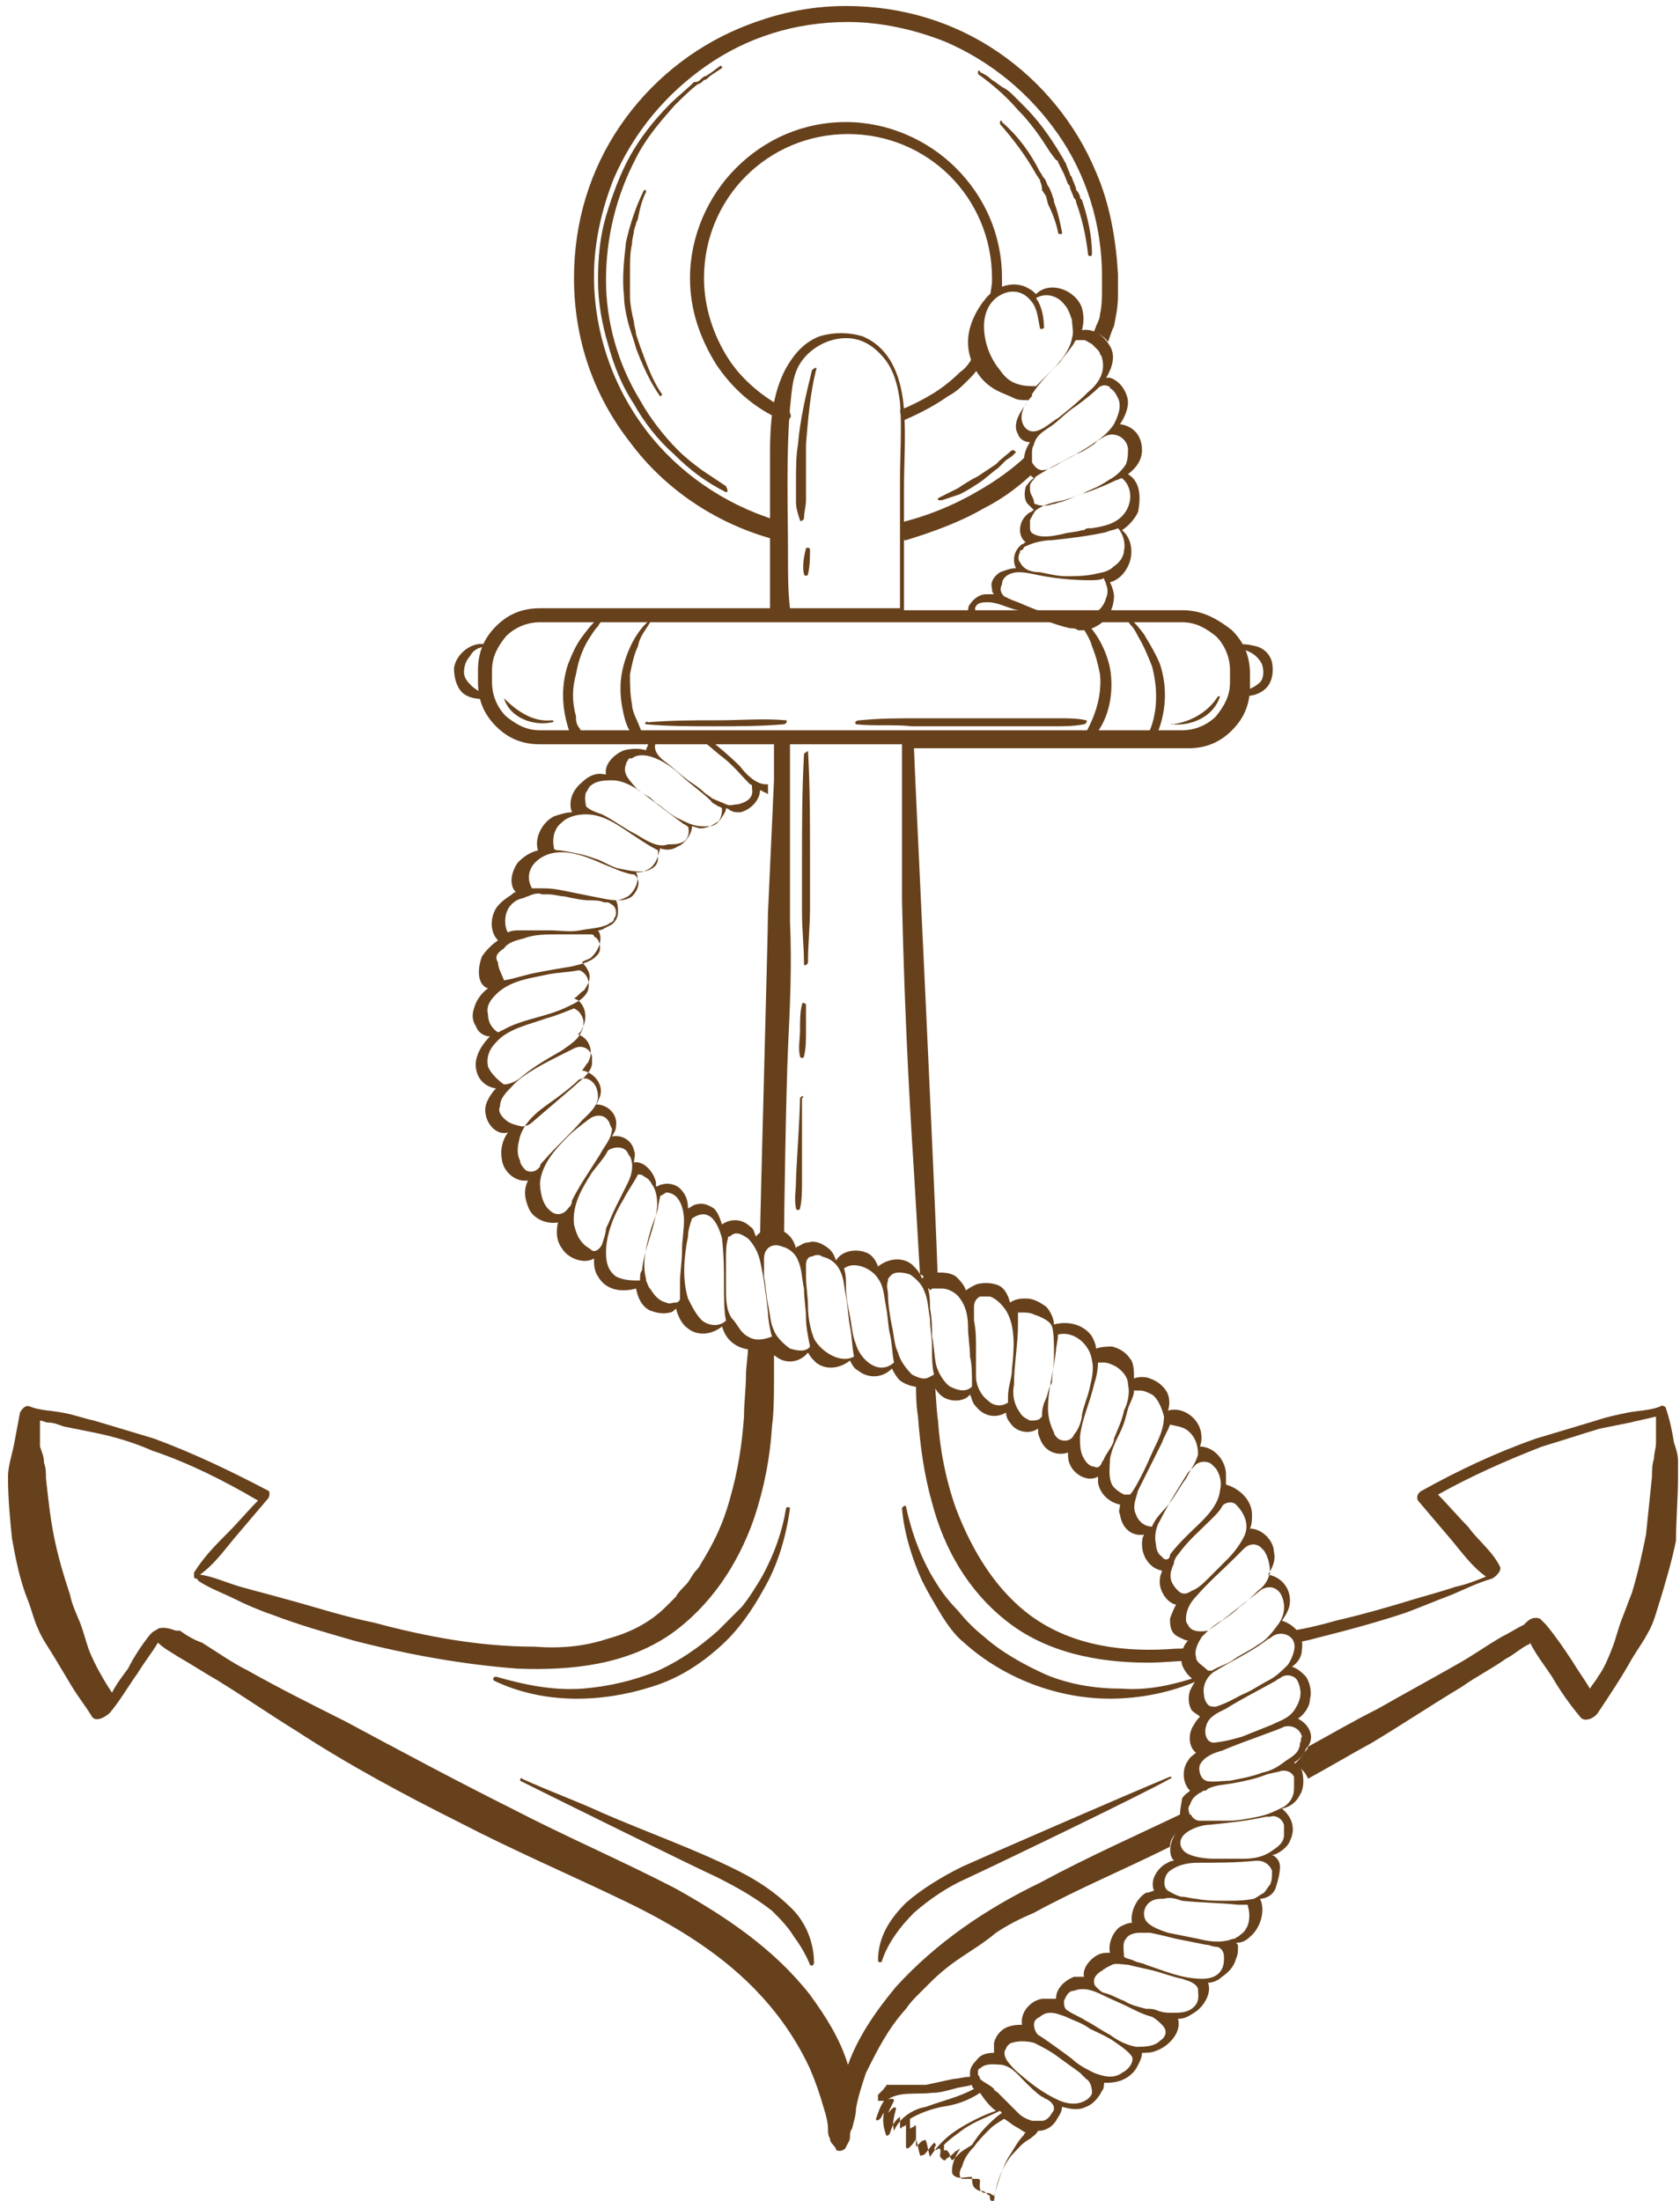 <?xml version="1.0" encoding="UTF-8"?>
<!-- Generator: Adobe Illustrator 25.0.0, SVG Export Plug-In . SVG Version: 6.00 Build 0)  -->
<svg xmlns="http://www.w3.org/2000/svg" xmlns:xlink="http://www.w3.org/1999/xlink" version="1.1" id="Calque_1" x="0px" y="0px" viewBox="0 0 84 110" style="enable-background:new 0 0 84 110;" xml:space="preserve">
<style type="text/css">
	.st0{opacity:0;fill:#FFFFFF;}
	.st1{fill:#67411C;}
</style>
<g>
	<path class="st0" d="M46.7,19.7c-0.2,0.1-0.4,0.3-0.7,0.4C46.2,20,46.4,19.8,46.7,19.7z M83.9,73.8c0-0.3,0-0.6,0-0.8   c0-0.3-0.1-0.6-0.2-0.9c-0.1-0.6-0.2-1.1-0.4-1.7c0-0.1-0.2-0.2-0.3-0.1c-0.5,0.1-1.1,0.2-1.6,0.3c-0.5,0.1-1,0.2-1.6,0.4   c-1,0.3-2,0.6-3,0.9c-2,0.7-3.9,1.6-5.7,2.6c-0.2,0.1-0.3,0.3-0.2,0.5c0.6,0.7,1.1,1.3,1.7,2c0.5,0.6,1,1.3,1.7,1.8   c-0.5,0.2-1,0.4-1.5,0.5c-0.6,0.2-1.3,0.4-2,0.6c-1.3,0.4-2.7,0.8-4,1.1c-0.5,0.1-0.9,0.2-1.4,0.3c-0.2,0-0.3,0.1-0.5,0.1   c0,0-0.1-0.1-0.1-0.1c0,0,0,0-0.1,0c0,0-0.1-0.1-0.1-0.1l0,0c-0.1,0-0.1-0.1-0.2-0.1c-0.1,0-0.1-0.1-0.2-0.1c0.2-0.3,0.4-0.6,0.4-1   c0-0.7-0.5-1.2-1.1-1.3c0.2-0.3,0.4-0.7,0.3-1.1c0-0.6-0.6-1.2-1.2-1.2c0.1-0.2,0.1-0.5,0.1-0.7c0-0.7-0.6-1.3-1.3-1.5   c0-0.2,0-0.3,0-0.5c0-0.7-0.6-1.4-1.3-1.4c0.1-0.3,0.1-0.6,0-0.9c-0.2-0.6-0.9-1.1-1.6-0.9c0.1-0.3,0.1-0.7-0.1-1   c-0.2-0.3-0.5-0.5-0.8-0.6c-0.2-0.1-0.6-0.1-0.8,0c0-0.3,0-0.8-0.2-1c-0.2-0.3-0.5-0.5-0.9-0.6c-0.2,0-0.5,0-0.8,0.1   c0-0.2-0.1-0.4-0.2-0.6c-0.4-0.6-1.2-0.8-1.9-0.6c-0.1-0.3-0.2-0.7-0.4-0.9c-0.3-0.2-0.6-0.4-1-0.4c-0.2,0-0.5,0-0.8,0.2   c-0.1-0.4-0.3-0.8-0.7-0.9c-0.3-0.1-0.7-0.1-1,0c-0.2,0.1-0.4,0.2-0.5,0.3c-0.1-0.3-0.3-0.5-0.5-0.7c-0.3-0.2-0.6-0.2-1-0.2   c0,0-0.1,0-0.1,0c0,0-0.1,0-0.1,0c0,0-0.1,0-0.1,0c0,0-0.1,0-0.1,0c-0.1-1-1.2-27-1.2-27h13.7c0.9,0,1.6-0.1,2.2-0.7   c0.4-0.4,0.7-0.8,0.8-1.3l0,0l0,0c0.4,0,0.9-0.1,1.1-0.3c0.2-0.2,0.3-0.5,0.3-0.8c0-0.1,0-0.3,0-0.4c0,0,0-0.1,0-0.1   c-0.1-0.4-0.4-0.7-0.8-0.8c-0.1,0-0.2-0.1-0.3-0.1c0,0-0.1,0-0.1,0c-0.1,0-0.1,0-0.2,0c-0.1,0-0.1,0-0.2,0c0,0-0.1-0.2-0.1-0.2   l0-0.2c-0.2,0-0.4-0.2-0.6-0.5c-0.6-0.6-1.3-0.5-2.2-0.5h-3.6c0,0,0,0,0,0c0,0,0,0,0,0c0.1-1,0.2-0.6,0.2-0.7c0-0.1,0-0.3,0-0.4   c0-0.2-0.1-0.6-0.2-0.8l0,0c0.4-0.1,0.7-0.4,0.9-0.8c0.1-0.1,0.1-0.3,0.2-0.5c0.1-0.4,0-0.9-0.3-1.3c0,0-0.1-0.1-0.1-0.1   c0.1-0.1,0.2-0.2,0.4-0.3c0.2-0.2,0.3-0.4,0.4-0.6c0.2-0.6,0-1.2-0.6-1.5c0.4-0.3,0.7-0.7,0.7-1.2c0-0.7-0.4-1.2-1.1-1.3   c0.2-0.3,0.4-0.7,0.4-1.1c0-0.3-0.2-0.7-0.4-0.9c-0.2-0.2-0.5-0.4-0.7-0.3c0.3-0.5,0.5-1.1,0.2-1.6c0,0-0.3-0.1-0.3-0.1   c0,0-0.3-0.1-0.3-0.1v-0.4h0.5c0,0,0,0.1,0,0.1c0,0,0,0,0.1,0l0,0c0,0,0-0.1,0.1-0.1c0,0,0-0.1,0-0.1c0-0.1,0-0.1,0-0.2   c0.1-0.5,0.2-1,0.2-1.5c0-0.5,0-0.9,0-1.1c0-1.9-0.4-3.6-1.1-5.3c-1-2.4-2.7-4.5-4.9-6c-2.2-1.5-4.8-2.3-7.6-2.3   c-1.9,0-3.6,0.4-5.3,1.1c-2.4,1-4.5,2.7-6,4.9c-1.5,2.2-2.3,4.8-2.3,7.6c0,3.1,1,5.9,2.8,8.2c1.7,2.3,4.2,4,7,4.8c0,0,0.1,0,0.1,0   c0,0.3,0,2.8,0,2.9c0,0.1,0.1,0.3,0.1,0.4c0,0.1,0.1,0.2,0.1,0.2v0.3H27c-0.9,0-1.6,0.2-2.2,0.8c-0.2,0.2-0.4,0.2-0.6,0.5l0-0.3   l0,0c-0.6,0-1.3,0.6-1.5,1.2c0,0.1,0,0.2-0.1,0.3c0,0.1,0,0.4,0,0.5c0,0.1,0.1,0.2,0.1,0.3c0,0,0.1,0.1,0.1,0.2l0,0   c0,0.1,0.1,0.2,0.2,0.3c0.1,0.1,0.1,0.1,0.2,0.1l0,0c0.1,0,0.1,0.1,0.2,0.1c0,0,0.1,0,0.1,0c0.1,0,0.3,0,0.4,0   c0.1,1,0.4,0.9,0.8,1.3c0.6,0.6,1.3,0.7,2.2,0.7h5.7c0,0,0,0.2,0,0.3c0,0.1,0,0.2,0,0.2c-0.3-0.1-0.7-0.1-1.1,0   c-0.5,0.2-0.9,0.6-0.9,1c0,0,0,0.2,0,0.2c0,0,0,0.2,0,0.2c0,0-0.1-0.1-0.1-0.1c-0.4-0.1-0.8,0.1-1.1,0.3c-0.1,0-0.1,0.1-0.2,0.1   c-0.3,0.4-0.5,0.9-0.3,1.3c0,0-0.1,0-0.1,0c-0.1,0-0.2,0-0.2,0c-0.1,0-0.2,0.1-0.3,0.1c-0.1,0-0.2,0.1-0.2,0.1   c-0.1,0.1-0.2,0.2-0.3,0.3c-0.4,0.4-0.6,0.9-0.5,1.5c-0.3,0.1-0.5,0.2-0.8,0.4c0,0-0.1,0.1-0.1,0.1c0,0-0.1,0.1-0.1,0.1   c-0.3,0.4-0.5,1.1-0.1,1.5c-0.1,0-0.1,0-0.2,0.1c-0.3,0.2-0.6,0.4-0.8,0.7c-0.3,0.5-0.3,1.2,0.1,1.6c-0.3,0.2-0.6,0.5-0.8,0.8   c-0.2,0.5-0.3,1.4,0.3,1.6c-0.3,0.2-0.6,0.6-0.7,1c-0.1,0.3-0.1,0.6,0.1,0.9c0.1,0.3,0.4,0.5,0.7,0.5c-0.3,0.3-0.6,0.7-0.7,1.2   c-0.1,0.7,0.3,1.3,1,1.4c-0.2,0.2-0.4,0.5-0.5,0.8c-0.2,0.7,0.4,1.6,1.1,1.4c-0.3,0.4-0.4,0.9-0.3,1.4c0.1,0.6,0.7,1.1,1.3,1   c-0.2,0.4-0.2,0.8,0,1.3c0.2,0.6,0.9,0.9,1.5,0.8c-0.1,0.4-0.1,0.9,0.2,1.3c0.3,0.5,1.1,0.8,1.6,0.5c0,0.3,0,0.6,0.2,0.9   c0.4,0.7,1.2,0.8,1.9,0.6c0.1,0.5,0.3,0.9,0.7,1.1c0.3,0.1,0.6,0.2,1,0.1c0.1,0,0.2-0.1,0.3-0.2c0.1,0.4,0.3,0.8,0.6,1   c0.5,0.4,1.2,0.3,1.7-0.1c0.1,0.3,0.2,0.5,0.4,0.7c0.1,0.1,0.2,0.2,0.3,0.2c0,0,0.1,0,0.1,0c0.1,0,0.1,0,0.2,0.1c0,0,0.1,0,0.1,0   c0,0,0.1,0.2,0.1,0.2c0,0,0.1,0.2,0.1,0.2c0,0,0,0.4,0,0.6c0,0.1,0,0.2,0,0.3c0,0.7-0.1,1.4-0.1,2.1c-0.1,1.4-0.3,2.7-0.7,4.1   c-0.3,1.1-0.7,2-1.3,3c-0.2,0.3-0.2,0.4-0.4,0.6c-0.2,0.2-0.3,0.5-0.5,0.7c-0.2,0.2-0.4,0.4-0.5,0.6c0,0-0.1,0.1-0.1,0.1L33.9,80   c-0.1,0.1-0.2,0.2-0.3,0.3c-0.8,0.8-1.8,1.3-2.9,1.6c-1.2,0.4-2.4,0.5-3.7,0.4c-2.7,0-5.4-0.5-8-1.2c-1.5-0.3-3-0.8-4.5-1.2   c-0.7-0.2-1.5-0.4-2.2-0.6c-0.7-0.2-1.3-0.5-2-0.6c0.7-0.5,1.2-1.2,1.7-1.8c0.6-0.7,1.1-1.3,1.7-2c0.1-0.1,0.1-0.4,0-0.4   c-1.9-1-3.8-1.9-5.7-2.6c-1-0.3-2-0.6-3-0.9c-0.5-0.1-1-0.3-1.6-0.4c-0.5-0.1-1.1-0.1-1.6-0.3c-0.2-0.1-0.4,0.1-0.5,0.3   c-0.1,0.5-0.2,1.1-0.3,1.6c-0.1,0.5-0.3,1.1-0.3,1.6c0,1.1,0.1,2.1,0.2,3.1c0.2,1.1,0.4,2.1,0.8,3.1c0.2,0.5,0.3,1,0.5,1.4   c0.2,0.5,0.5,0.9,0.8,1.4c0.3,0.5,0.6,1,0.9,1.5c0.3,0.5,0.7,1,1,1.5c0.2,0.3,0.7,0,0.9-0.2c0.5-0.6,0.9-1.3,1.4-2   c0.3-0.5,0.7-1,1-1.5c0.3,0.3,0.7,0.5,1,0.7c0.7,0.4,1.3,0.8,2,1.2c1.3,0.8,2.6,1.7,3.9,2.5c2.6,1.7,5.4,3.2,8.2,4.6   c2.7,1.4,5.5,2.6,8.2,3.9c2.5,1.2,5,2.7,6.9,4.8c1,1.1,1.8,2.3,2.4,3.6c0.3,0.7,0.5,1.3,0.7,2c0.1,0.3,0.2,0.7,0.2,1   c0,0.2,0,0.3,0.1,0.5c0,0.2,0.2,0.3,0.3,0.5c0,0.1,0.1,0.1,0.2,0.1c0.1,0,0.3-0.1,0.3-0.2c0.1-0.2,0.2-0.3,0.2-0.5   c0-0.1,0-0.3,0.1-0.4c0.1-0.4,0.1-0.7,0.2-1c0.1-0.6,0.3-1.2,0.5-1.8c0.5-1.2,1.1-2.2,2-3.2c0.2-0.3,0.4-0.5,0.6-0.7   c0,0,0.1-0.1,0.1-0.1c0,0,0,0,0,0c0,0,0,0,0,0c0.1-0.1,0.3-0.3,0.4-0.4c0.5-0.5,1-0.9,1.6-1.3c0.6-0.4,1.1-0.7,1.7-1.2   c0.6-0.4,1.2-0.7,1.9-1c0.6-0.3,1.1-0.6,1.7-0.9c0.3-0.1,4.5-2.1,4.7-2.2c0,0,0,0,0,0c0,0.1,0,0.1,0,0.2c0,0,0,0,0,0.1   c0,0,0,0.1,0.1,0.1c0,0,0.1,0.1,0.1,0.1c-0.2,0-0.3,0.1-0.5,0.2c-0.4,0.3-0.7,0.8-0.5,1.3c-0.1,0-0.2,0.1-0.4,0.1   c-0.5,0.3-0.8,0.9-0.7,1.5c-0.2,0-0.4,0.1-0.6,0.2c-0.4,0.3-0.7,0.9-0.5,1.3c-0.2,0-0.4,0-0.6,0.1c-0.4,0.2-0.8,0.7-0.7,1.1   c-0.2,0-0.4,0-0.5,0c-0.5,0.2-0.9,0.6-0.9,1.1c0,0,0,0-0.1,0c-0.2,0-0.4,0-0.6,0c-0.6,0.1-1.1,0.7-1,1.3c-0.2,0-0.4,0-0.7,0.1   c-0.3,0.1-0.6,0.4-0.7,0.8c0,0.1,0,0.3,0,0.5c-0.4,0-0.7,0.1-0.9,0.4c-0.2,0.2-0.3,0.4-0.3,0.6c0,0.1,0,0.1,0,0.2   c-0.3,0-0.6,0.1-0.8,0.1c-0.5,0.1-0.9,0.2-1.4,0.3c-0.1,0-0.1,0-0.2,0c-0.1,0-0.6,0.1-0.7,0.1c-0.1,0-0.1,0-0.2,0   c-0.1,0-0.1,0-0.2,0c-0.1,0-0.1,0-0.2,0c-0.1,0-0.1,0-0.2,0c-0.1,0-0.1,0-0.2,0c0,0-0.1,0-0.1,0.1c0,0-0.1,0-0.1,0.1   c0,0-0.1,0.1-0.1,0.1c0,0-0.1,0.1-0.1,0.1c0,0,0,0-0.1,0.1c0,0,0,0,0,0.1c0,0,0,0,0,0.1c0,0,0,0,0,0c0,0,0,0,0,0.1l0,0l0,0   c0,0,0,0,0,0c0.1,0,0.1,0,0.2,0c0,0,0.1,0,0.1,0c-0.2,0.3-0.3,0.6-0.4,0.9c0,0.1,0.1,0.1,0.2,0c0.1-0.1,0.1-0.2,0.2-0.3   c-0.1,0.4,0,0.8,0.1,1.1c0,0.1,0.2,0,0.2-0.1c0.1-0.3,0.2-0.6,0.5-0.8c0,0.2,0,0.4,0,0.5c0,0.1,0.1,0.1,0.1,0   c0.1,0,0.2-0.1,0.2-0.1c0,0.4,0,0.8,0,1.1c0,0.1,0.1,0.1,0.2,0c0.1-0.1,0.2-0.2,0.3-0.4c0.1,0.3,0.1,0.5,0.2,0.8c0,0.1,0.2,0,0.2,0   c0.2-0.2,0.3-0.4,0.5-0.6c0.1,0,0,0,0.1,0.1c-0.2,0.3,0,0.3,0.1,0.2c0.2-0.1,0.1,0.3,0.1,0.3c0,0.1,0,0.1,0.1,0.2   c0.1,0.1,0.2,0.1,0.2,0c0.2-0.1,0.3-0.2,0.5-0.4c0.1,0,0.1-0.1,0.2-0.1c-0.2,0.3-0.4,0.7-0.4,1.1c0,0.1,0,0.2,0.2,0.3   c0.2,0.1,0.5,0,0.8,0c0,0.2,0,0.5,0.2,0.6c0.1,0.1,0.2,0.1,0.3,0.1c0.1,0,0.2,0.1,0.3,0.2c0.1,0,0.1,0.1,0.1,0.2c0,0,0,0.1,0.1,0.1   l0.1,0c0,0,0,0,0,0c0.1-0.9,0.4-1.7,0.9-2.3c0.3-0.3,0.5-0.6,0.9-0.8c0.1-0.1,0.3-0.2,0.4-0.4c0.4,0,0.7-0.2,0.9-0.5   c0.1-0.2,0.3-0.4,0.3-0.7c0.4,0.1,0.8,0.2,1.2,0c0.3-0.1,0.6-0.4,0.8-0.8c0.1-0.1,0.1-0.3,0.1-0.4c0.2,0,0.5,0,0.8-0.1   c0.3-0.1,0.6-0.3,0.8-0.6c0.1-0.2,0.3-0.5,0.3-0.8c0.2,0,0.5,0,0.7-0.1c0.6-0.2,1.3-0.9,1.1-1.6c0.3,0,0.5-0.1,0.8-0.3   c0.5-0.3,0.9-1,0.7-1.5c0.2,0,0.5-0.1,0.7-0.3c0.3-0.2,0.5-0.5,0.7-0.9c0.1-0.2,0.1-0.4,0.1-0.6c0-0.1,0-0.1-0.1-0.2   c0.3,0,0.5-0.1,0.7-0.3c0.5-0.4,0.8-1.3,0.5-1.9c0.3,0,0.7-0.2,0.8-0.6c0.1-0.3,0.2-0.7,0.2-1c0-0.3-0.2-0.5-0.4-0.6   c0.1,0,0.1,0,0.1,0c0.3-0.1,0.7-0.4,0.8-0.7c0.3-0.6,0.1-1.2-0.4-1.6c0.4-0.1,0.7-0.3,0.9-0.7c0.1-0.2,0.2-0.4,0.2-0.7   c0,0,0-0.1,0-0.1c0,0,0-0.1,0-0.1c0,0,0-0.1,0-0.2c0,0,0-0.2,0-0.2c0.2,0,0.5-0.2,0.7-0.3c0.2-0.1,0.5-0.2,0.7-0.4   c0.5-0.3,1-0.5,1.4-0.8c1.5-0.9,3-1.9,4.5-2.8c0.7-0.5,1.5-0.9,2.2-1.4c0.4-0.2,0.7-0.5,1.1-0.7c0.1,0,0.1-0.1,0.1-0.1   c0.3,0.6,0.7,1.1,1.1,1.7c0.4,0.7,0.9,1.4,1.4,2c0.2,0.3,0.7,0.1,0.9-0.2c0.6-0.9,1.2-1.8,1.7-2.7c0.3-0.5,0.6-0.9,0.8-1.3   c0.3-0.5,0.4-1.1,0.6-1.6c0.3-1,0.6-2,0.8-3C83.8,76,83.9,74.9,83.9,73.8z M45,18.8c0-0.1-0.1-0.2-0.1-0.3l0,0   c0-0.1-0.1-0.2-0.1-0.2c0-0.1-0.1-0.2-0.1-0.2c0-0.1-0.1-0.1-0.1-0.2c0,0-0.1-0.1-0.1-0.1c-0.1-0.1-0.1-0.1-0.2-0.2   c0,0-0.1-0.1-0.1-0.1c-0.1-0.1-0.1-0.1-0.2-0.2c0,0,0,0,0,0c0,0-0.1,0-0.1-0.1c0,0,0,0,0,0c-0.1,0-0.1-0.1-0.2-0.1   c-0.1-0.1-0.3-0.1-0.4-0.2c-0.7-0.2-1.4-0.2-2.1,0c-0.8,0.3-1.3,0.9-1.7,1.6c-0.1,0.2-0.2,0.4-0.3,0.6c0,0.1,0,0.1-0.1,0.2   c0,0.1,0,0.1-0.1,0.2c0,0.1-0.1,0.2-0.1,0.2c0,0.1,0,0.1-0.1,0.2c0,0.1,0,0.2-0.1,0.2c0,0.1,0,0.2,0,0.2c-0.1,0-0.1-0.1-0.2-0.1   c-0.1,0-0.1-0.1-0.2-0.1l-0.2-0.1c-0.1,0-0.1-0.1-0.1-0.1l0,0c-0.1,0-0.1-0.1-0.2-0.1c-0.1,0-0.1-0.1-0.2-0.1l-0.2-0.1   c-0.2-0.2-0.4-0.4-0.6-0.6c0,0-0.1-0.1-0.1-0.1c0,0-0.1-0.1-0.1-0.1c0,0-0.1-0.1-0.1-0.1c-0.1-0.2-0.3-0.4-0.4-0.5   c-0.7-1.1-1.2-2.5-1.2-4c0-2,0.8-3.8,2.1-5.1c1.3-1.3,3.1-2.1,5.1-2.1c2,0,3.8,0.8,5.1,2.1c1.3,1.3,2.1,3.1,2.1,5.1   c0,0,0,0.1,0,0.2c0,0.1,0,0.4,0,0.5c0,0,0,0.2,0,0.2c0,0-0.1,0-0.1,0c0,0-0.1,0-0.1,0.1c-0.5,0.6-0.9,1.4-0.9,2.1   c0,0.1,0,0.1,0,0.2c0,0,0,0.1,0,0.1c0,0,0-0.1,0,0c0,0.2,0.1,0.5,0.2,0.5h0.4V18c0,0-0.2,0.1-0.3,0.1c0,0-0.1,0.1-0.2,0.1   c0,0-0.1,0.1-0.1,0.1c-0.1,0.1-0.1,0.1-0.2,0.2c-0.4,0.4-0.9,0.8-1.4,1.1c-0.2,0.1-0.5,0.3-0.7,0.4c0,0,0,0,0,0   c-0.2,0.1-0.5,0.2-0.7,0.3c0-0.1,0-0.2,0-0.3c0-0.1,0-0.1,0-0.2c0,0,0,0,0,0c0-0.1,0-0.2,0-0.2c0,0,0,0,0,0c0-0.1,0-0.2-0.1-0.2   C45.1,19.1,45,18.9,45,18.8z M45.3,28.1c0-0.3,0-0.7,0-1.1l0,0c1.3-0.4,2.7-0.9,3.9-1.6c0.9-0.5,1.7-1,2.4-1.7l0,0   c-0.2,0.1-0.3,0.3-0.4,0.4c-0.1,0.3-0.1,0.7,0.1,0.9c0.1,0.1,0.2,0.2,0.3,0.3c-0.1,0-0.1,0.1-0.2,0.1c-0.3,0.2-0.5,0.5-0.5,0.9   c0,0.2,0.1,0.5,0.3,0.6c-0.1,0-0.1,0.1-0.2,0.1c-0.4,0.3-0.5,0.8-0.3,1.2c-0.3,0-0.5,0.1-0.8,0.2c-0.3,0.2-0.5,0.5-0.4,0.8   c0,0.1,0,0.2,0.1,0.3c-0.1,0-0.3,0-0.4,0c-0.3,0-0.6,0.2-0.8,0.5c-0.1,0.1-0.1,0.4-0.1,0.5l0,0.2h-3.1   C45.2,29.8,45.3,28.9,45.3,28.1z M49,70.2c0.4,0.5,1,0.6,1.5,0.3c0,0.2,0.1,0.4,0.2,0.5c0.3,0.5,1,0.6,1.4,0.3c0,0.2,0,0.3,0.1,0.5   c0.2,0.6,0.8,0.9,1.4,0.7c0,0.2,0,0.4,0.1,0.6c0.2,0.5,0.9,0.9,1.4,0.6c0,0.1,0,0.2,0,0.3c0.1,0.6,0.6,1,1.1,1.1   c0,0.2-0.1,0.3,0,0.5c0.1,0.7,0.6,1.1,1.2,1c-0.1,0.2-0.1,0.3-0.1,0.5c0,0.6,0.4,1.2,1,1.3c0,0.1-0.1,0.2-0.1,0.4   c-0.1,0.5,0.3,1.2,0.8,1.3c-0.1,0.2-0.2,0.4-0.3,0.7c0,0.3,0,0.7,0.4,0.9c0.2,0.1,0.4,0.2,0.5,0.2c-0.1,0.1-0.1,0.2-0.2,0.2   c0,0,0,0.1,0,0.1c0,0,0,0.1,0,0.1c-0.1,0-0.2,0-0.3,0c-0.1,0-0.2,0-0.3,0c-2.5,0.2-5.1-0.1-7.2-1.6c-1.8-1.3-3-3.3-3.8-5.4   c-0.5-1.4-0.8-2.9-0.9-4.4c0-0.3-0.1-0.6-0.1-0.9c0-0.2,0-0.3,0-0.5c0-0.2,0-0.3,0-0.5c0,0,0,0,0,0c0.1,0.2,0.2,0.4,0.3,0.6   c0.4,0.4,1.1,0.4,1.5,0C48.8,69.8,48.8,70,49,70.2z M35.9,60.5c-0.3-0.2-0.6-0.3-0.9-0.2c-0.1,0-0.2,0.1-0.4,0.2   c0-0.4-0.1-0.7-0.4-1c-0.2-0.2-0.6-0.3-0.9-0.2c-0.1,0-0.2,0.1-0.3,0.1c0-0.1,0-0.1,0-0.2c-0.1-0.5-0.6-1.1-1.1-1   c0-0.2,0.1-0.4,0-0.6c-0.1-0.5-0.6-0.8-1.1-0.7c0.1-0.2,0.2-0.3,0.2-0.5c0.1-0.6-0.4-1.1-1-1.1c0.1-0.1,0.1-0.2,0.2-0.4   c0.2-0.6-0.3-1.2-0.9-1.3c0.1-0.1,0.2-0.3,0.3-0.4c0.3-0.5,0.1-1.2-0.5-1.4c0.1-0.1,0.2-0.2,0.2-0.3c0.2-0.3,0.2-0.7,0.1-1   c-0.1-0.2-0.3-0.4-0.5-0.5c0.2-0.1,0.3-0.3,0.5-0.4c0.2-0.3,0.4-0.6,0.2-1c-0.1-0.2-0.2-0.3-0.3-0.4c0.1-0.1,0.2-0.1,0.4-0.2   c0.4-0.3,0.7-1,0.4-1.4c0.2,0,0.3-0.1,0.5-0.2c0.3-0.1,0.5-0.4,0.5-0.7c0-0.2,0-0.4-0.1-0.6c0.2,0,0.4-0.1,0.6-0.2   c0.4-0.3,0.6-0.9,0.4-1.2c0.2,0,0.3,0,0.5-0.1c0.3-0.1,0.5-0.4,0.6-0.7c0-0.1,0.1-0.3,0.1-0.4c0.3,0.1,0.6,0.1,0.9-0.1   c0.3-0.1,0.7-0.6,0.7-1c0.1,0,0.3,0.1,0.4,0.1c0.4,0,0.7-0.2,1-0.4c0.1-0.2,0.3-0.4,0.3-0.6c0.1,0,0.2,0.1,0.2,0.1   c0.2,0.1,0.3,0.1,0.5,0.1c0.5-0.1,1-0.6,1-1.1c0.1,0,0.2,0.1,0.2,0.1c0,0,0,0,0,0c0,1.1-0.5,11.2-0.5,12.3c-0.1,2.2-0.2,9-0.2,9.5   l0,0c0,0,0-0.1-0.1-0.1c-0.4-0.4-1-0.4-1.4-0.1C36.3,61,36.2,60.7,35.9,60.5z"></path>
	<g>
		<g>
			<path class="st1" d="M48.6,17.9c-0.1,0.2-0.3,0.5-0.6,0.7c-0.4,0.4-0.9,0.8-1.4,1.1c-0.5,0.3-1.1,0.6-1.6,0.8     c0,0.2,0.1,0.3,0.1,0.5c0,0,0.1,0,0.1,0c0.7-0.3,1.5-0.7,2.2-1.2c0.4-0.2,0.7-0.5,1-0.8c0.2-0.2,0.4-0.4,0.5-0.6     C48.8,18.2,48.7,18.1,48.6,17.9z"></path>
			<path class="st1" d="M49.6,14.1c0,0.1-0.1,0.7-0.1,0.7c0,0,0.1-0.1,0.1-0.1c0.1-0.1,0.3-0.2,0.5-0.2c0-0.1,0-0.1,0-0.2     c0-0.1,0-0.1,0-0.2c0-0.1,0-0.1,0-0.2c0-2.2-0.9-4.1-2.3-5.5c-1.4-1.4-3.4-2.3-5.5-2.3c-2.2,0-4.1,0.9-5.5,2.3     c-1.4,1.4-2.3,3.4-2.3,5.5c0,1.6,0.5,3,1.3,4.3c0.8,1.2,1.9,2.2,3.3,2.8c0.1,0.1,0.3,0,0.4-0.1c0.1-0.1,0-0.3-0.1-0.4     c-1.2-0.6-2.3-1.5-3-2.6c-0.7-1.1-1.2-2.5-1.2-4c0-2,0.8-3.8,2.1-5.1c1.3-1.3,3.1-2.1,5.1-2.1s3.8,0.8,5.1,2.1     c1.3,1.3,2.1,3.1,2.1,5.1C49.6,13.9,49.6,14,49.6,14.1z"></path>
			<path class="st1" d="M51.4,22.8c0,0,0-0.1,0-0.1c-0.7,0.7-1.7,1.4-2.6,1.9c-1.2,0.7-2.5,1.2-3.7,1.5c0,0.3,0.1,0.6,0.1,0.9     c0,0,0.1,0,0.1,0c1.3-0.4,2.7-0.9,3.9-1.6c1-0.5,1.9-1.2,2.6-1.9C51.6,23.3,51.4,23,51.4,22.8z"></path>
			<path class="st1" d="M54.8,8.6c-1-2.4-2.7-4.5-4.9-6c-2.2-1.5-4.8-2.3-7.6-2.3c-1.9,0-3.6,0.4-5.3,1.1c-2.4,1-4.5,2.7-6,4.9     c-1.5,2.2-2.3,4.8-2.3,7.6c0,3.1,1,5.9,2.8,8.2c1.7,2.3,4.2,4,7,4.8c0.2,0.1,0.5-0.1,0.6-0.3c0.1-0.2-0.1-0.5-0.3-0.6     c-2.6-0.8-4.9-2.4-6.5-4.5c-1.6-2.1-2.6-4.8-2.6-7.7c0-1.7,0.4-3.4,1-4.9c1-2.3,2.6-4.2,4.6-5.6c2-1.4,4.4-2.2,7.1-2.2     c1.7,0,3.4,0.4,4.9,1c2.3,1,4.2,2.6,5.6,4.6c1.4,2,2.2,4.5,2.2,7.1c0,0.2,0,0.4,0,0.6c0,0.4,0,0.9-0.1,1.3c0,0.2-0.1,0.4-0.2,0.6     c0,0.1-0.1,0.2-0.1,0.3c0.3,0.1,0.6,0.3,0.7,0.5c0.1-0.3,0.2-0.6,0.3-0.8c0.1-0.5,0.2-1,0.2-1.5c0-0.5,0-0.9,0-1.1     C55.8,12,55.5,10.2,54.8,8.6z"></path>
		</g>
		<g>
			<path class="st1" d="M33,19.8c-0.5-0.7-0.9-1.6-1.2-2.4c-0.1-0.4-0.3-0.9-0.4-1.3c-0.1-0.4-0.2-0.9-0.2-1.3     c-0.1-0.9,0-1.8,0.1-2.7c0.2-0.9,0.5-1.8,0.9-2.6c0,0,0.1,0,0.1,0c0,0,0,0.1,0,0.1c-0.2,0.4-0.3,0.8-0.4,1.3     c0,0.1-0.1,0.2-0.1,0.3l-0.1,0.3c0,0.2-0.1,0.4-0.1,0.7c-0.1,0.4-0.1,0.9-0.1,1.3c0,0.2,0,0.4,0,0.7c0,0.1,0,0.2,0,0.3l0,0.3     c0,0.4,0.1,0.9,0.2,1.3c0,0.2,0.1,0.4,0.1,0.6l0.1,0.3l0.1,0.3c0.3,0.8,0.6,1.7,1.1,2.4C33.1,19.7,33.1,19.8,33,19.8     C33,19.8,33,19.8,33,19.8z"></path>
			<path class="st1" d="M50.1,6.1c0.8,0.7,1.4,1.5,1.9,2.5c0.1,0.1,0.1,0.2,0.2,0.3c0.1,0.1,0.1,0.2,0.2,0.4     c0.1,0.1,0.1,0.2,0.2,0.4c0,0.1,0.1,0.2,0.1,0.4c0.2,0.5,0.3,1,0.4,1.5c0,0.1,0,0.1-0.1,0.1c0,0-0.1,0-0.1-0.1     c-0.1-0.5-0.3-1-0.5-1.4l-0.1-0.4l-0.2-0.3C52.1,9.2,52,9.1,52,9l-0.2-0.3c-0.5-0.9-1.1-1.7-1.8-2.5c0,0,0-0.1,0-0.1     C50,6,50.1,6,50.1,6.1z"></path>
			<path class="st1" d="M36.3,24.6c-1-0.5-1.8-1.1-2.6-1.9c-0.8-0.7-1.5-1.6-2-2.5c-0.6-0.9-1-1.9-1.3-3c-0.3-1-0.5-2.1-0.5-3.2     c0-1.1,0.1-2.2,0.4-3.2c0.3-1,0.7-2.1,1.2-3c0.5-0.9,1.2-1.8,2-2.6c0.4-0.4,0.8-0.7,1.2-1.1C34.8,4.1,34.9,4.1,35,4     c0.1-0.1,0.2-0.2,0.3-0.2l0.3-0.2L36,3.3c0,0,0.1,0,0.1,0c0,0,0,0.1,0,0.1l-0.3,0.2l-0.3,0.2c-0.1,0.1-0.2,0.2-0.3,0.2     c-0.1,0.1-0.2,0.2-0.3,0.2c-0.4,0.3-0.8,0.7-1.2,1.1c-0.7,0.8-1.4,1.6-1.9,2.6c-1,1.9-1.5,4-1.5,6.1c0,2.1,0.6,4.2,1.7,6     c0.5,0.9,1.2,1.8,1.9,2.5c0.4,0.4,0.8,0.7,1.2,1l0.3,0.2l0.3,0.2l0.3,0.2l0.3,0.2C36.4,24.5,36.4,24.6,36.3,24.6     C36.4,24.6,36.4,24.6,36.3,24.6z"></path>
			<path class="st1" d="M50.8,22.6c-0.1,0.1-0.1,0.1-0.2,0.2L50.3,23l-0.2,0.2l-0.2,0.2c-0.3,0.2-0.6,0.5-0.9,0.7     c-0.3,0.2-0.6,0.4-1,0.6l-0.3,0.1l-0.3,0.1l-0.3,0.1C47.2,25,47.1,25,47,25c0,0-0.1,0-0.1,0c0,0,0-0.1,0-0.1l0.8-0.4l0.2-0.1     c0.3-0.2,0.6-0.4,1-0.6c0.3-0.2,0.6-0.4,0.9-0.6L50,23c0,0,0.6-0.5,0.6-0.5C50.7,22.5,50.7,22.5,50.8,22.6     C50.8,22.5,50.8,22.6,50.8,22.6z"></path>
			<path class="st1" d="M49,3.6c0.2,0.1,0.4,0.2,0.6,0.4c0.2,0.1,0.4,0.3,0.6,0.4c0.2,0.1,0.4,0.3,0.5,0.4c0.2,0.2,0.3,0.3,0.5,0.5     c0.7,0.7,1.2,1.4,1.7,2.2l0.3,0.5c0,0.1,0.1,0.1,0.1,0.2l0.2,0.5c0,0.1,0.1,0.1,0.1,0.2l0.2,0.5c0,0.1,0,0.1,0.1,0.2L54,9.8     c0,0.1,0,0.1,0.1,0.2c0.3,0.9,0.5,1.8,0.5,2.7c0,0,0,0.1-0.1,0.1c0,0-0.1,0-0.1-0.1c-0.1-0.9-0.3-1.8-0.6-2.6     c0-0.1,0-0.1-0.1-0.2l-0.2-0.5c0-0.1,0-0.1-0.1-0.2l-0.2-0.5c-0.1-0.2-0.2-0.4-0.3-0.6c0-0.1-0.1-0.1-0.1-0.1l-0.3-0.4     c-0.5-0.8-1-1.5-1.6-2.1c-0.6-0.7-1.3-1.3-2-1.8c0,0,0-0.1,0-0.1C48.9,3.5,49,3.5,49,3.6z"></path>
		</g>
		<path class="st1" d="M24.5,32.3c-0.7-0.4-1.7,0.3-1.8,1.1c0,0.4,0.1,0.9,0.4,1.2c0.3,0.3,0.9,0.4,1.4,0.3c0,0,0.1-0.1,0-0.1    c-0.1-0.1-0.3-0.1-0.5-0.2c-0.1-0.1-0.3-0.2-0.4-0.3c-0.2-0.2-0.4-0.4-0.4-0.7c0-0.3,0.1-0.6,0.3-0.8    C23.7,32.4,24.1,32.3,24.5,32.3C24.5,32.3,24.5,32.3,24.5,32.3z"></path>
		<path class="st1" d="M61.6,32.4c0.6,0,1.2,0.2,1.5,0.8c0.1,0.3,0.1,0.7-0.1,0.9c-0.3,0.3-0.7,0.4-1,0.5c0,0-0.1,0.1,0,0.1    c0.4,0.2,1,0,1.3-0.3c0.3-0.3,0.4-0.8,0.3-1.3c-0.1-0.4-0.4-0.7-0.8-0.8C62.4,32.2,61.9,32.1,61.6,32.4    C61.5,32.3,61.5,32.4,61.6,32.4z"></path>
		<g>
			<path class="st1" d="M30.4,30.6c-0.5,0.2-0.9,0.7-1.2,1.1c-0.4,0.5-0.6,1-0.8,1.5c-0.4,1.2-0.3,2.5,0.2,3.7     c0,0.1,0.1,0.1,0.2,0.1c0.2,0,0.3-0.1,0.3-0.3c0-0.1-0.1-0.3-0.2-0.4c-0.1-0.2-0.1-0.3-0.1-0.5c-0.2-0.7-0.2-1.4,0-2.1     c0.1-0.6,0.3-1.2,0.6-1.7c0.2-0.3,0.3-0.5,0.5-0.7C30,31.1,30.2,30.9,30.4,30.6C30.4,30.7,30.4,30.6,30.4,30.6z"></path>
			<path class="st1" d="M58,33.2c-0.2-0.5-0.5-1-0.8-1.5c-0.3-0.4-0.7-0.9-1.2-1.1c0,0,0,0,0,0c0.1,0.2,0.4,0.4,0.5,0.6     c0.2,0.2,0.3,0.4,0.4,0.6c0.3,0.5,0.5,1,0.7,1.5c0.3,1.1,0.3,2.4-0.2,3.4c-0.1,0.3,0.3,0.3,0.4,0.1C58.3,35.7,58.4,34.4,58,33.2z     "></path>
			<path class="st1" d="M32.6,30.9c-0.8,0.6-1.3,1.7-1.5,2.7c-0.1,0.5-0.1,1.1,0,1.7c0.1,0.5,0.2,1.1,0.6,1.5     c0.1,0.2,0.4-0.1,0.4-0.2c-0.1-0.2-0.2-0.5-0.3-0.7c-0.1-0.2-0.2-0.5-0.2-0.7c-0.1-0.5-0.1-1-0.1-1.5c0.1-0.5,0.2-1,0.4-1.4     C32,31.7,32.4,31.4,32.6,30.9C32.7,30.9,32.6,30.9,32.6,30.9z"></path>
			<path class="st1" d="M53.8,30.7C53.7,30.7,53.7,30.7,53.8,30.7c0,0.2,0.1,0.3,0.2,0.4c0,0,0,0,0,0c0.2,0.4,0.5,0.8,0.6,1.2     c0.2,0.5,0.3,0.9,0.4,1.4c0.1,1-0.2,2-0.7,2.9c-0.1,0.1,0,0.3,0.1,0.3c0.1,0,0.2,0,0.2-0.1c0,0.1,0.1,0.1,0.1,0     c0.8-0.9,1-2.3,0.8-3.4C55.3,32.4,54.7,31.3,53.8,30.7z"></path>
		</g>
		<g>
			<path class="st1" d="M32.3,36.2c1.1,0.1,2.2,0.1,3.4,0.1c1.2,0,2.3,0,3.5-0.1c0.1,0,0.2-0.2,0.1-0.2c-1.1-0.1-2.3,0-3.4,0     c-1.2,0-2.3,0-3.5,0.1C32.3,36,32.2,36.2,32.3,36.2z"></path>
			<path class="st1" d="M42.8,36.2c0.9,0.1,1.9,0,2.8,0.1c0.9,0,6.6,0,7.1,0c0.5,0,1,0,1.5-0.1c0.1,0,0.2-0.2,0.1-0.2     c-0.4-0.1-0.9-0.1-1.3-0.1c-0.5,0-6.2,0-7.1,0c-1,0-1.9,0-2.9,0.1C42.8,36,42.7,36.1,42.8,36.2z"></path>
			<path class="st1" d="M25.2,34.9c0.3,1,1.5,1.4,2.4,1.2c0.1,0,0.1-0.1,0-0.1C26.7,36.1,25.9,35.6,25.2,34.9     C25.3,34.8,25.2,34.9,25.2,34.9z"></path>
			<path class="st1" d="M58.6,36.2c1,0.1,2.1-0.4,2.4-1.4c0,0,0,0-0.1,0C60.4,35.6,59.5,36.1,58.6,36.2     C58.6,36.1,58.5,36.2,58.6,36.2z"></path>
		</g>
		<g>
			<path class="st1" d="M26,89c2.2,1.1,8.7,4.3,9.8,4.8c1,0.5,1.9,1,2.8,1.7c0.4,0.4,0.8,0.8,1.1,1.3c0.3,0.4,0.6,0.9,0.8,1.4     c0.1,0.1,0.2,0,0.2-0.1c0-1-0.4-2-1.1-2.7c-0.8-0.8-1.7-1.4-2.7-1.9c-2.2-1.1-4.5-1.9-6.8-2.9c-1.3-0.6-2.7-1.1-4-1.7     C26.1,88.8,26,88.9,26,89z"></path>
			<path class="st1" d="M24.7,84c2.5,1.2,5.4,1.1,7.9,0.3c1.3-0.4,2.4-1.1,3.4-2c0.9-0.8,1.6-1.8,2.2-2.9c0.7-1.2,1.1-2.6,1.3-4     c0-0.1-0.2-0.1-0.2,0c-0.2,1.2-0.6,2.3-1.2,3.4c-0.3,0.5-0.6,1-1,1.5c-0.4,0.4-0.8,0.8-1.2,1.2c-0.9,0.8-1.9,1.5-3,2     c-1.2,0.5-2.5,0.8-3.8,0.9c-1.5,0.1-2.9-0.2-4.3-0.6C24.7,83.8,24.6,83.9,24.7,84z"></path>
			<path class="st1" d="M58.5,88.8c-2.4,1-9.3,4-10.4,4.5c-1,0.5-2,1.1-2.8,1.8c-0.8,0.8-1.4,1.7-1.4,2.9c0,0.1,0.2,0.1,0.2,0     c0.3-0.9,0.9-1.7,1.6-2.4c0.8-0.7,1.7-1.3,2.6-1.7c1.1-0.5,9-4.3,10.2-5C58.6,88.9,58.6,88.8,58.5,88.8z"></path>
			<path class="st1" d="M59.9,83.8c-1.2,0.4-2.5,0.7-3.8,0.6c-1.3,0-2.6-0.2-3.8-0.7c-1.1-0.5-2.2-1.1-3.1-1.9     c-0.5-0.4-0.9-0.8-1.3-1.3c-0.4-0.4-0.8-0.9-1.1-1.4c-0.7-1.1-1.2-2.4-1.5-3.8c0-0.1-0.2,0-0.2,0.1c0.1,1.2,0.5,2.5,1,3.6     c0.3,0.6,0.6,1.1,0.9,1.6c0.3,0.5,0.7,1.1,1.2,1.5c2,1.8,4.7,2.8,7.3,2.8c1.5,0,3-0.3,4.4-0.9C60,83.9,60,83.8,59.9,83.8z"></path>
			<path class="st1" d="M40.6,18.5c-0.3,1.2-0.6,2.5-0.7,3.7c-0.1,0.6-0.1,1.2-0.1,1.9c0,0.3,0,0.6,0,1c0,0.3,0.1,0.6,0.2,0.9     c0,0.1,0.2,0,0.2-0.1c0-0.3,0.1-0.6,0.1-0.9c0-0.3,0-0.6,0-0.9c0-0.6,0-1.2,0-1.9c0.1-1.2,0.2-2.5,0.5-3.7     C40.9,18.3,40.7,18.4,40.6,18.5z"></path>
			<path class="st1" d="M40.3,27.4c-0.1,0.4-0.2,0.9-0.1,1.3c0,0.1,0.2,0.1,0.2,0c0.1-0.4,0.1-0.9,0.1-1.2     C40.5,27.3,40.3,27.4,40.3,27.4z"></path>
			<path class="st1" d="M40.2,37.7c-0.1,1.8-0.1,3.6-0.1,5.3c0,0.9,0,1.8,0,2.6c0,0.9,0.1,1.7,0.1,2.6c0,0.1,0.2,0,0.2-0.1     c0-0.9,0.1-1.8,0.1-2.7c0-0.9,0-1.8,0-2.6c0-1.8,0-3.5-0.1-5.3C40.4,37.6,40.2,37.6,40.2,37.7z"></path>
			<path class="st1" d="M40.1,50.2C40,50.6,40,51,40,51.5c0,0.4-0.1,0.9,0,1.3c0,0.1,0.2,0.1,0.2,0c0.1-0.4,0.1-0.8,0.1-1.3     c0-0.4,0-0.9,0-1.3C40.2,50.1,40.1,50.1,40.1,50.2z"></path>
			<path class="st1" d="M40,54.9c0,0.9-0.2,3.6-0.2,4.1c0,0.5-0.1,0.9,0,1.4c0,0.1,0.2,0.1,0.2,0c0.1-0.4,0.1-0.9,0.1-1.4     c0-0.5,0-3.2,0-4.1C40.3,54.7,40,54.8,40,54.9z"></path>
		</g>
		<g>
			<path class="st1" d="M59.1,30.5H45.2c0-0.8,0-4.9,0-6.1c0-1.3,0.1-2.6,0-3.9c-0.1-1.5-0.6-3.1-2.1-3.7c-0.7-0.2-1.4-0.2-2.1,0     c-0.8,0.3-1.3,0.9-1.7,1.6c-0.7,1.3-0.8,2.8-0.8,4.3c0,1.3,0,2.6,0,3.8c0,1.3,0,2.6,0,3.9H27c-0.9,0-1.6,0.3-2.2,0.9     c-0.6,0.6-0.9,1.3-0.9,2.2v0.6c0,0.9,0.3,1.6,0.9,2.2c0.6,0.6,1.3,0.9,2.2,0.9h11.7c0,0.6,0,1.2,0,1.8c-0.1,2.2-0.2,4.4-0.3,6.6     c0,1.1-0.4,15.2-0.4,16.4c0.1,0.1,0.1,0.1,0.2,0.2c0.1,0,0.2,0,0.3,0c0.2-0.1,0.5-0.2,0.7-0.2c0-1,0.1-7.4,0.2-9.6     c0.1-2.1,0.2-4.2,0.1-6.3c0-0.5,0-1.1,0-1.6c0-0.5,0-1.1,0-1.6c0-1.1,0-4.9,0-5.7h5.6c0,0.3,0,0.6,0,1c0,2.3,0,4.5,0,6.8     c0.1,4.5,0.3,9,0.6,13.6c0.1,1.7,0.2,3.4,0.3,5.1c0.1,0,0.2,0.1,0.2,0.2c0.1,0.2,0.2,0.4,0.3,0.6c0.1-0.1,0.2-0.2,0.4-0.2     c-0.1-3.9-1.2-26.3-1.2-26.9h13.7c0.9,0,1.6-0.3,2.2-0.9c0.6-0.6,0.9-1.3,0.9-2.2v-0.6c0-0.9-0.3-1.6-0.9-2.2     C60.7,30.8,60,30.5,59.1,30.5z M39.4,27.8c0-2.5-0.1-4.9,0.1-7.4c0.1-0.9,0.1-1.8,0.7-2.5c0.5-0.6,1.3-1,2.1-1     c0.8,0,1.4,0.4,1.9,1c0.5,0.6,0.7,1.4,0.8,2.2c0.1,1.3,0,2.6,0,3.9c0,1.1,0,5.4,0,6.4h-5.5C39.4,29.6,39.4,28.7,39.4,27.8z      M61.5,34.1c0,0.7-0.3,1.2-0.7,1.7c-0.4,0.4-1,0.7-1.7,0.7H27c-0.7,0-1.2-0.3-1.7-0.7c-0.4-0.4-0.7-1-0.7-1.7v-0.6     c0-0.7,0.3-1.2,0.7-1.7c0.4-0.4,1-0.7,1.7-0.7h32.1c0.7,0,1.2,0.3,1.7,0.7c0.4,0.4,0.7,1,0.7,1.7V34.1z"></path>
			<path class="st1" d="M58.8,82.4c-2.5,0.2-5.1-0.1-7.2-1.6c-1.8-1.3-3-3.3-3.8-5.4c-0.5-1.4-0.8-2.9-0.9-4.4     c-0.1-0.7-0.1-1.5-0.2-2.2c-0.1,0.1-0.2,0.2-0.4,0.2c-0.2,0.1-0.4,0.1-0.5,0c0,0.6,0,1.2,0.1,1.8c0.1,1.4,0.3,2.9,0.7,4.3     c0.6,2.3,1.8,4.4,3.7,5.9c2,1.6,4.6,2.1,7.1,2.1c0.8,0,1.5-0.1,2.3-0.1c0-0.1-0.1-0.2-0.1-0.4c0-0.1,0-0.2,0-0.3     C59.3,82.4,59.1,82.4,58.8,82.4z"></path>
			<path class="st1" d="M59.4,90.5c-2.5,1.2-5,2.3-7.4,3.6c-2.7,1.3-5.2,3-7.2,5.2c-1,1.2-1.9,2.5-2.4,3.9c-0.4-1.3-1.1-2.4-1.9-3.5     c-1.8-2.3-4.2-3.9-6.7-5.3c-2.7-1.4-5.5-2.6-8.2-4c-2.8-1.4-5.6-2.9-8.4-4.4c-1.6-0.8-3.2-1.6-4.8-2.5c-0.8-0.4-1.5-0.9-2.3-1.4     C9.8,82,9.4,81.8,9,81.5c0,0-0.1,0-0.1,0c0,0-0.1,0-0.1,0c-0.3-0.1-0.6-0.2-0.9-0.1c-0.1,0.1-0.2,0.1-0.3,0.2     c0,0-0.1,0.1-0.1,0.1c-0.4,0.5-0.8,1.1-1.1,1.7c-0.3,0.4-0.6,0.8-0.8,1.2c-0.4-0.6-0.8-1.3-1.1-2c-0.2-0.5-0.3-1-0.5-1.5     c-0.2-0.5-0.4-0.9-0.5-1.4c-0.3-0.9-0.6-1.9-0.8-2.9c-0.2-1-0.3-2-0.4-2.9c0-0.3,0-0.5-0.1-0.8c0-0.3-0.1-0.5-0.2-0.8     C2,71.8,2,71.4,2,71c0.1,0,0.3,0.1,0.4,0.1c0.3,0,0.5,0.1,0.8,0.2c0.5,0.1,1,0.2,1.5,0.3c1,0.2,2,0.5,2.9,0.9     c1.8,0.6,3.6,1.5,5.3,2.5c-0.5,0.5-1,1.1-1.5,1.6c-0.6,0.6-1.2,1.2-1.7,2c0,0.1,0,0.1,0,0.2l0,0c0,0,0,0.1,0.1,0.1     c0,0,0.1,0,0.1,0.1l0,0c0.6,0.4,1.2,0.6,1.8,0.9c0.6,0.3,1.3,0.6,1.9,0.8c1.3,0.5,2.7,0.9,4.1,1.3c2.7,0.7,5.5,1.2,8.2,1.4     c2.7,0.1,5.4-0.2,7.6-1.7c2-1.4,3.4-3.5,4.2-5.8c0.5-1.5,0.8-3,0.9-4.6c0.1-0.8,0.1-1.6,0.1-2.5c0-0.5,0-0.9,0-1.4     c-0.1-0.1-0.3-0.2-0.4-0.3l0,0c-0.3,0.1-0.6,0.2-0.9,0.2c0,0.5-0.1,1-0.1,1.4c0,0.7-0.1,1.4-0.1,2.1c-0.1,1.4-0.3,2.7-0.7,4.1     c-0.3,1.1-0.7,2-1.3,3c-0.2,0.3-0.2,0.4-0.4,0.6c-0.2,0.2-0.3,0.5-0.5,0.7c-0.2,0.2-0.4,0.4-0.5,0.6c0,0-0.1,0.1-0.1,0.1     c0,0-0.1,0.1-0.1,0.1c-0.1,0.1-0.2,0.2-0.3,0.3c-0.8,0.8-1.8,1.3-2.9,1.6c-1.2,0.4-2.4,0.5-3.7,0.4c-2.7,0-5.4-0.5-8-1.2     c-1.5-0.3-3-0.8-4.5-1.2c-0.7-0.2-1.5-0.4-2.2-0.6c-0.7-0.2-1.3-0.5-2-0.6c0.7-0.5,1.2-1.2,1.7-1.8c0.6-0.7,1.1-1.3,1.7-2     c0.1-0.1,0.1-0.4,0-0.4c-1.9-1-3.8-1.9-5.7-2.6c-1-0.3-2-0.6-3-0.9c-0.5-0.1-1-0.3-1.6-0.4c-0.5-0.1-1.1-0.1-1.6-0.3     c-0.2-0.1-0.4,0.1-0.5,0.3c-0.1,0.5-0.2,1.1-0.3,1.6c-0.1,0.5-0.3,1.1-0.3,1.6c0,1.1,0.1,2.1,0.2,3.1c0.2,1.1,0.4,2.1,0.8,3.1     c0.2,0.5,0.3,1,0.5,1.4c0.2,0.5,0.5,0.9,0.8,1.4c0.3,0.5,0.6,1,0.9,1.5c0.3,0.5,0.7,1,1,1.5c0.2,0.3,0.7,0,0.9-0.2     c0.5-0.6,0.9-1.3,1.4-2c0.3-0.5,0.7-1,1-1.5c0.3,0.3,0.7,0.5,1,0.7c0.7,0.4,1.3,0.8,2,1.2c1.3,0.8,2.6,1.7,3.9,2.5     c2.6,1.7,5.4,3.2,8.2,4.6c2.7,1.4,5.5,2.6,8.2,3.9c2.5,1.2,5,2.7,6.9,4.8c1,1.1,1.8,2.3,2.4,3.6c0.3,0.7,0.5,1.3,0.7,2     c0.1,0.3,0.2,0.7,0.2,1c0,0.2,0,0.3,0.1,0.5c0,0.2,0.2,0.3,0.3,0.5c0,0.1,0.1,0.1,0.2,0.1c0.1,0,0.3-0.1,0.3-0.2     c0.1-0.2,0.2-0.3,0.2-0.5c0-0.1,0-0.3,0.1-0.4c0.1-0.4,0.2-0.7,0.2-1c0.1-0.6,0.3-1.2,0.5-1.8c0.6-1.2,1.1-2.2,2-3.2     c0.2-0.3,0.4-0.5,0.6-0.7c0,0,0.2-0.2,0.2-0.2c0,0,0,0,0,0c0.1-0.1,0.3-0.3,0.4-0.4c0.5-0.5,1-0.9,1.6-1.3     c0.6-0.4,1.1-0.7,1.7-1.2c0.6-0.4,1.2-0.7,1.9-1c2.2-1.2,4.6-2.2,6.8-3.3c0-0.5,0.4-0.8,0.8-1c0,0,0,0,0.1,0     c-0.2-0.2-0.3-0.4-0.3-0.7C59.4,90.5,59.4,90.5,59.4,90.5z"></path>
			<path class="st1" d="M83.9,73.8c0-0.3,0-0.6,0-0.8c0-0.3-0.1-0.6-0.2-0.9c-0.1-0.6-0.2-1.1-0.4-1.7c0-0.1-0.2-0.2-0.3-0.1     c-0.5,0.2-1.1,0.2-1.6,0.3c-0.5,0.1-1,0.2-1.6,0.4c-1,0.3-2,0.6-3,0.9c-2,0.7-3.9,1.6-5.7,2.6c-0.2,0.1-0.3,0.3-0.2,0.5     c0.6,0.7,1.1,1.3,1.7,2c0.5,0.6,1,1.3,1.7,1.8c-0.5,0.2-1,0.4-1.5,0.5c-0.6,0.2-1.3,0.4-2,0.6c-1.3,0.4-2.7,0.8-4,1.1     c-0.7,0.2-1.5,0.4-2.2,0.5c0.1,0.2,0.2,0.4,0.3,0.6c0.3-0.1,0.5-0.1,0.8-0.2c1.6-0.4,3.1-0.8,4.6-1.3c0.8-0.3,1.5-0.6,2.3-0.9     c0.7-0.3,1.3-0.6,2-0.8c0.2-0.1,0.5-0.4,0.4-0.6c-0.4-0.8-1.1-1.3-1.6-2c-0.5-0.5-1-1.1-1.5-1.6c1.6-0.9,3.4-1.7,5.2-2.4     c1-0.3,1.9-0.6,2.9-0.9c0.5-0.1,1-0.2,1.5-0.3c0.4-0.1,0.9-0.2,1.3-0.3c0,0.4,0,0.9,0,1.3c0,0.3-0.1,0.5-0.1,0.8     c-0.1,0.3-0.1,0.6-0.1,0.9c-0.1,1-0.2,1.9-0.3,2.9c-0.2,1-0.4,1.9-0.7,2.9c-0.2,0.5-0.3,0.8-0.5,1.3c-0.2,0.5-0.3,1-0.5,1.5     c-0.2,0.5-0.4,1-0.7,1.4c-0.1,0.2-0.3,0.4-0.4,0.6c-0.3-0.5-0.6-0.9-0.9-1.4c-0.4-0.6-0.8-1.2-1.3-1.8l0,0     c-0.1-0.1-0.2-0.2-0.3-0.3c-0.3-0.1-0.5,0-0.7,0.2c0,0-0.1,0.1-0.1,0.1c-0.4,0.2-0.7,0.4-1.1,0.6c-0.7,0.4-1.4,0.9-2.1,1.3     c-1.4,0.8-2.7,1.5-4.1,2.3c-1.2,0.6-2.4,1.3-3.5,1.9c0,0.1-0.1,0.2-0.2,0.3c-0.1,0.2-0.3,0.4-0.5,0.6c0.3,0.1,0.6,0.4,0.7,0.7     c1.1-0.6,2.1-1.2,3.2-1.8c1.5-0.9,3-1.9,4.5-2.8c0.7-0.5,1.5-0.9,2.2-1.4c0.4-0.2,0.7-0.5,1.1-0.7c0.1,0,0.1-0.1,0.1-0.1     c0.3,0.6,0.7,1.1,1.1,1.7c0.4,0.7,0.9,1.4,1.4,2c0.2,0.3,0.7,0.1,0.9-0.2c0.6-0.9,1.2-1.8,1.7-2.7c0.3-0.5,0.6-0.9,0.8-1.3     c0.3-0.5,0.4-1,0.6-1.6c0.3-1,0.6-2,0.8-3C83.8,76,83.9,74.9,83.9,73.8z"></path>
		</g>
		<g>
			<path class="st1" d="M56.4,23.7c0.4-0.3,0.7-0.7,0.7-1.2c0-0.7-0.4-1.2-1.1-1.3c0.2-0.3,0.4-0.7,0.4-1.1c0-0.3-0.2-0.7-0.4-0.9     c-0.2-0.2-0.5-0.4-0.7-0.3c0.3-0.5,0.5-1.1,0.2-1.6c-0.3-0.5-0.8-0.9-1.4-0.8c0.1-0.4,0.1-0.7,0-1.1c-0.3-0.9-1.6-1.4-2.3-0.7     c-0.1-0.1-0.2-0.2-0.4-0.3c-0.7-0.4-1.6-0.1-2.1,0.5c-0.5,0.6-0.9,1.4-0.9,2.2c0,0.8,0.4,1.7,1.1,2.2c0.4,0.3,0.8,0.4,1.2,0.6     c0.2,0.1,0.4,0.1,0.7,0.1c0,0.1-0.1,0.1-0.1,0.2c-0.3,0.4-0.7,1-0.4,1.5c0.1,0.3,0.4,0.4,0.6,0.4c-0.2,0.3-0.3,0.6-0.3,0.9     c0,0.4,0.2,0.7,0.5,0.9c-0.2,0.1-0.3,0.3-0.4,0.4c-0.1,0.3-0.1,0.7,0.1,0.9c0.1,0.1,0.2,0.2,0.3,0.3c-0.1,0-0.1,0.1-0.2,0.1     c-0.3,0.2-0.5,0.5-0.5,0.9c0,0.2,0.1,0.5,0.3,0.6c-0.1,0-0.1,0.1-0.2,0.1c-0.4,0.3-0.5,0.8-0.3,1.2c-0.3,0-0.5,0.1-0.8,0.2     c-0.3,0.2-0.5,0.5-0.4,0.8c0,0.1,0,0.2,0.1,0.3c-0.1,0-0.3,0-0.4,0c-0.3,0-0.6,0.2-0.8,0.5c-0.1,0.1-0.1,0.3-0.1,0.4     c0,0.1,0.1,0.1,0.1,0.2c0.1,0,0.2,0,0.3,0l0,0c0-0.2-0.1-0.4,0-0.5c0.1-0.2,0.4-0.2,0.6-0.2c0.5,0,1,0.3,1.5,0.4     c0.9,0.3,1.7,0.7,2.6,0.9c0.1,0,0.3,0,0.4,0.1l0,0c0.1,0,0.1,0,0.2,0c0.1,0,0.1,0,0.2,0c0.4-0.1,0.8-0.3,1.1-0.7     c0.2-0.3,0.3-0.7,0.3-1c0-0.2-0.1-0.5-0.2-0.7c0.4-0.1,0.7-0.4,0.9-0.8c0.3-0.6,0.2-1.4-0.3-1.8c0.3-0.2,0.6-0.5,0.8-0.9     C57.1,24.6,56.9,24,56.4,23.7z M50.9,19.2c-0.4-0.1-0.7-0.4-0.9-0.7c-0.5-0.6-0.8-1.4-0.8-2.2c0-0.8,0.4-1.5,1.2-1.7     c0.5-0.1,0.9,0.1,1.2,0.5c0.3,0.4,0.3,0.9,0.4,1.3c0,0.1,0.2,0,0.2,0c0-0.5-0.1-1.1-0.4-1.5c0.5-0.3,1.1-0.1,1.4,0.3     c0.2,0.2,0.3,0.5,0.4,0.8c0,0.3,0.1,0.6,0,0.9c-0.1,0.6-0.6,1.2-1,1.6c-0.3,0.3-0.5,0.5-0.8,0.8C51.5,19.3,51.2,19.3,50.9,19.2z      M51.2,21.3c-0.3-0.5,0-1.1,0.4-1.5l0,0c0,0,0,0,0-0.1l0,0c0.4-0.6,0.9-1.1,1.4-1.6c0.2-0.3,0.4-0.5,0.6-0.8     c0.1-0.1,0.1-0.2,0.2-0.3l0,0l0,0c0.1,0,0.3,0,0.4,0c0.1,0,0.2,0.1,0.4,0.2c0.1,0.1,0.2,0.2,0.3,0.3c0,0,0.1,0.1,0.1,0.2     c0,0,0.1,0.1,0.1,0.2c0.2,0.7-0.2,1.3-0.7,1.7c-0.5,0.5-1,0.9-1.5,1.3C52.5,21.1,51.7,22,51.2,21.3z M51.6,22.7     c0-0.2,0-0.3,0.1-0.5c0.1-0.4,0.4-0.6,0.7-0.8c0.5-0.3,0.9-0.8,1.4-1.1c0.4-0.3,0.8-0.6,1.1-0.9c0.1-0.1,0.3-0.2,0.5-0.1     c0,0,0.1,0,0.1,0.1c0.2,0.1,0.3,0.3,0.4,0.5c0.2,0.4,0,0.9-0.2,1.3c-0.2,0.3-0.5,0.6-0.8,0.8c-0.1,0.1-0.1,0.1-0.2,0.2     c-0.3,0.2-0.6,0.4-0.9,0.5c-0.3,0.2-0.6,0.3-0.9,0.5c-0.2,0.1-0.5,0.3-0.8,0.3c-0.2,0-0.4-0.2-0.5-0.4     C51.6,22.9,51.6,22.8,51.6,22.7z M51.5,24.5c0-0.1,0-0.1,0-0.2c0-0.2,0.2-0.3,0.3-0.5c0.1,0,0.1-0.1,0.2-0.1     c0.1-0.1,0.2-0.1,0.3-0.2c0.9-0.5,1.8-0.9,2.6-1.5c0.1,0,0.1-0.1,0.2-0.1c0.5-0.4,1.2-0.1,1.3,0.5c0,0.3,0,0.5-0.1,0.8     c-0.2,0.3-0.4,0.5-0.7,0.7c-0.2,0.1-0.3,0.2-0.5,0.3c-0.3,0.2-0.7,0.3-1,0.5c-0.4,0.1-0.7,0.3-1.1,0.4c-0.1,0-0.2,0.1-0.4,0.1     c-0.2,0.1-0.6,0.1-0.8,0c0,0-0.1,0-0.1-0.1C51.7,24.9,51.5,24.7,51.5,24.5z M55.3,29.9c-0.1,0.4-0.4,0.7-0.8,0.9     c-0.1,0.1-0.3,0.1-0.4,0.1l0,0c-0.3,0.1-0.7,0-1,0c-0.8-0.2-1.5-0.5-2.2-0.8c0,0,0,0,0,0c-0.3-0.1-0.5-0.2-0.7-0.3     c-0.2-0.2-0.2-0.4-0.1-0.6c0-0.2,0.1-0.3,0.2-0.4c0.4-0.3,0.9-0.2,1.4-0.1c0.9,0.2,1.9,0.3,2.8,0.3c0.2,0,0.5,0,0.7-0.1     c0,0.1,0.1,0.2,0.1,0.3C55.4,29.4,55.4,29.7,55.3,29.9z M56.2,27.5c0,0.3-0.2,0.6-0.5,0.8c-0.3,0.3-0.6,0.3-1,0.4     c-0.5,0.1-1,0.1-1.4,0.1c-0.4,0-0.8-0.1-1.3-0.2c-0.4,0-0.8-0.1-1-0.5c-0.1-0.1-0.1-0.3,0-0.5c0-0.1,0-0.1,0.1-0.1     c0.1-0.1,0.1-0.2,0.2-0.2c0.4-0.2,0.9-0.3,1.3-0.3c0.9-0.1,1.8-0.2,2.7-0.4c0.2-0.1,0.4-0.1,0.6-0.2     C56.1,26.6,56.3,27.1,56.2,27.5z M56.1,25.8c-0.4,0.4-0.9,0.5-1.5,0.6c0,0-0.1,0-0.1,0c-0.1,0-0.2,0-0.3,0.1c0,0-0.1,0-0.1,0     c-0.3,0.1-0.7,0.1-1,0.2c-0.5,0.1-1,0.2-1.4,0c-0.2-0.1-0.2-0.2-0.2-0.4c0-0.1,0-0.2,0-0.3c0.1-0.2,0.2-0.4,0.3-0.5     c0.4-0.3,0.9-0.4,1.4-0.5c0.9-0.3,1.8-0.6,2.6-1c0.1,0,0.2-0.1,0.3-0.1l0,0C56.7,24.4,56.6,25.3,56.1,25.8z"></path>
			<path class="st1" d="M64.9,85.9c0.3-0.2,0.6-0.6,0.6-1c0.1-0.3,0-0.8-0.2-1.1c-0.2-0.2-0.4-0.4-0.7-0.5c0.3-0.2,0.5-0.5,0.5-0.9     c0.1-0.7-0.4-1.2-1-1.4c0.2-0.3,0.4-0.6,0.4-1c0-0.7-0.5-1.2-1.1-1.3c0.2-0.3,0.4-0.7,0.3-1.1c0-0.6-0.6-1.2-1.2-1.2     c0.1-0.2,0.1-0.5,0.1-0.7c0-0.7-0.6-1.3-1.3-1.5c0-0.2,0-0.3,0-0.5c0-0.7-0.6-1.4-1.3-1.4c0.1-0.3,0.1-0.6,0-0.9     c-0.2-0.6-0.9-1.1-1.6-0.9c0.1-0.3,0.1-0.7-0.1-1c-0.2-0.3-0.5-0.5-0.8-0.6c-0.2-0.1-0.6-0.1-0.8,0c0-0.3,0-0.8-0.2-1     c-0.2-0.3-0.5-0.5-0.9-0.6c-0.2,0-0.5,0-0.8,0.1c0-0.2-0.1-0.4-0.2-0.6c-0.4-0.6-1.2-0.8-1.9-0.6c0-0.3-0.2-0.7-0.4-0.9     c-0.3-0.2-0.6-0.4-1-0.4c-0.2,0-0.5,0-0.8,0.2c-0.1-0.4-0.3-0.8-0.7-0.9c-0.3-0.1-0.7-0.1-1,0c-0.2,0.1-0.4,0.2-0.5,0.3     c-0.1-0.3-0.3-0.5-0.5-0.7c-0.3-0.2-0.6-0.2-1-0.2c-0.2,0-0.5,0.1-0.7,0.3c-0.1-0.3-0.3-0.5-0.5-0.7c-0.5-0.4-1.2-0.3-1.7,0.1     c-0.1-0.3-0.3-0.6-0.6-0.7c-0.5-0.2-1.2-0.1-1.5,0.4c-0.1-0.3-0.2-0.5-0.5-0.7c-0.3-0.2-0.6-0.3-0.9-0.2c-0.2,0-0.3,0.1-0.5,0.2     c-0.1,0-0.1,0.1-0.1,0.1c-0.1-0.4-0.3-0.7-0.7-0.9c-0.4-0.2-1-0.1-1.3,0.3c-0.1-0.2-0.1-0.4-0.3-0.5c-0.4-0.4-1-0.4-1.4-0.1     c-0.1-0.3-0.2-0.6-0.4-0.8c-0.3-0.2-0.6-0.3-0.9-0.2c-0.1,0-0.2,0.1-0.4,0.2c0-0.4-0.1-0.7-0.4-1c-0.2-0.2-0.6-0.3-0.9-0.2     c-0.1,0-0.2,0.1-0.3,0.1c0-0.1,0-0.1,0-0.2c-0.1-0.5-0.6-1.1-1.1-1c0-0.2,0.1-0.4,0-0.6c-0.1-0.5-0.6-0.8-1.1-0.7     c0.1-0.2,0.2-0.3,0.2-0.5c0.1-0.6-0.4-1.1-1-1.1c0.1-0.1,0.1-0.2,0.2-0.4c0.2-0.6-0.3-1.2-0.9-1.3c0.1-0.1,0.2-0.3,0.3-0.4     c0.3-0.5,0.1-1.2-0.5-1.4c0.1-0.1,0.2-0.2,0.2-0.3c0.2-0.3,0.2-0.7,0.1-1c-0.1-0.2-0.2-0.4-0.5-0.5c0.2-0.1,0.3-0.3,0.5-0.4     c0.2-0.3,0.4-0.6,0.2-1c-0.1-0.2-0.2-0.3-0.3-0.4c0.1-0.1,0.2-0.1,0.4-0.2c0.4-0.3,0.7-1,0.4-1.4c0.2,0,0.3-0.1,0.5-0.2     c0.3-0.1,0.5-0.4,0.5-0.7c0-0.2,0-0.4-0.1-0.6c0.2,0,0.4-0.1,0.6-0.2c0.4-0.3,0.6-0.9,0.4-1.2c0.2,0,0.3,0,0.5-0.1     c0.3-0.1,0.5-0.4,0.6-0.7c0-0.1,0.1-0.3,0.1-0.4c0.3,0.1,0.6,0.1,0.9-0.1c0.3-0.1,0.7-0.6,0.7-1c0.1,0,0.3,0.1,0.4,0.1     c0.4,0,0.7-0.2,1-0.4c0.1-0.2,0.3-0.4,0.3-0.6c0.1,0,0.2,0.1,0.2,0.1c0.2,0.1,0.3,0.1,0.5,0.1c0.5-0.1,1-0.6,1-1.1     c0.1,0,0.2,0.1,0.2,0.1c0.1,0,0.2,0.1,0.2,0.1c0-0.2,0-0.3,0-0.5c0,0-0.1,0-0.1,0c-0.5,0-1-0.5-1.3-0.9c-0.5-0.5-1.1-1-1.6-1.4     c-0.1,0-0.2,0-0.3,0.1c0.4,0.3,0.7,0.6,1.1,0.9c0.5,0.4,0.9,0.9,1.3,1.3c0,0,0.1,0,0.1,0.1c0,0,0,0,0,0.1     c0.1,0.5-0.3,0.7-0.7,0.8c-0.2,0-0.4,0.1-0.6,0c-0.2-0.1-0.5-0.2-0.7-0.3c0,0,0,0,0,0c-0.1-0.1-0.3-0.2-0.4-0.3     c-0.2-0.2-0.5-0.4-0.8-0.6c-0.4-0.3-0.7-0.6-1.1-0.9c-0.3-0.2-0.7-0.6-0.5-1c0,0,0,0,0,0c-0.1,0-0.2,0-0.4,0c0,0,0,0.1,0,0.1     c0,0.1-0.1,0.2-0.1,0.3c-0.3-0.1-0.7-0.1-1.1,0c-0.5,0.2-1,0.7-0.9,1.2c0,0-0.1,0-0.1,0c-0.4-0.1-0.8,0.1-1.1,0.4     c-0.5,0.4-0.7,1-0.5,1.5c-0.3,0-0.6,0.1-0.9,0.2c-0.6,0.3-1,1.1-0.8,1.7c-0.4,0.1-0.7,0.3-1,0.6c-0.3,0.4-0.5,1.1-0.1,1.5     c-0.1,0-0.1,0-0.2,0.1c-0.3,0.2-0.6,0.4-0.8,0.7c-0.3,0.5-0.3,1.2,0.1,1.6c-0.3,0.2-0.6,0.5-0.8,0.8c-0.2,0.5-0.3,1.4,0.3,1.6     c-0.3,0.2-0.6,0.6-0.7,1c-0.1,0.3-0.1,0.6,0.1,0.9c0.1,0.3,0.4,0.5,0.7,0.5c-0.3,0.3-0.6,0.7-0.7,1.2c-0.1,0.7,0.3,1.3,1,1.4     c-0.2,0.2-0.4,0.5-0.5,0.8c-0.2,0.7,0.4,1.6,1.1,1.4c-0.3,0.4-0.4,0.9-0.3,1.4c0.1,0.6,0.7,1.1,1.3,1c-0.2,0.4-0.2,0.8,0,1.3     c0.2,0.6,0.9,0.9,1.5,0.8c-0.1,0.4-0.1,0.9,0.2,1.3c0.3,0.5,1.1,0.8,1.6,0.5c0,0.3,0,0.6,0.2,0.9c0.4,0.7,1.2,0.8,1.9,0.6     c0.1,0.5,0.3,0.9,0.7,1.1c0.3,0.1,0.6,0.2,1,0.1c0.1,0,0.2-0.1,0.3-0.2c0.1,0.4,0.3,0.8,0.6,1c0.5,0.4,1.2,0.3,1.7-0.1     c0.1,0.3,0.2,0.5,0.4,0.7c0.5,0.5,1.3,0.6,1.8,0.2c0.1,0.2,0.3,0.5,0.5,0.6c0.5,0.4,1.2,0.3,1.6-0.2c0.1,0.2,0.2,0.3,0.4,0.5     c0.5,0.4,1.2,0.3,1.7-0.1c0.1,0.2,0.2,0.4,0.4,0.5c0.5,0.4,1.2,0.4,1.7-0.1c0.1,0.2,0.2,0.4,0.4,0.6c0.4,0.3,1.2,0.5,1.6,0.1     c0.1,0.2,0.2,0.4,0.4,0.6c0.4,0.4,1.2,0.4,1.5,0c0.1,0.2,0.1,0.4,0.3,0.6c0.4,0.5,1,0.6,1.5,0.3c0,0.2,0.1,0.4,0.2,0.5     c0.3,0.5,1,0.6,1.4,0.3c0,0.2,0,0.3,0.1,0.5c0.2,0.6,0.8,0.9,1.4,0.7c0,0.2,0,0.4,0.1,0.6c0.2,0.5,0.9,0.9,1.4,0.6     c0,0.1,0,0.2,0,0.3c0.1,0.6,0.6,1,1.1,1.1c0,0.2-0.1,0.3,0,0.5c0.1,0.7,0.6,1.1,1.2,1c-0.1,0.2-0.1,0.3-0.1,0.5     c0,0.6,0.4,1.2,1,1.3c0,0.1-0.1,0.2-0.1,0.4c-0.1,0.5,0.3,1.2,0.8,1.3c-0.1,0.2-0.2,0.4-0.3,0.7c0,0.3,0,0.7,0.4,0.9     c0.2,0.1,0.4,0.2,0.5,0.2c-0.3,0.3-0.4,0.8-0.3,1.2c0.1,0.3,0.4,0.7,0.7,0.8c-0.1,0.1-0.2,0.3-0.3,0.5c-0.1,0.3-0.1,0.7,0.1,1     c0.1,0.1,0.3,0.2,0.4,0.3c-0.1,0.1-0.2,0.2-0.3,0.4c-0.3,0.4-0.3,1.1,0.1,1.4c-0.1,0.1-0.3,0.2-0.4,0.4c-0.3,0.4-0.3,1.1,0.1,1.5     c-0.1,0.1-0.3,0.2-0.4,0.4C59.1,90,59,90.4,59,90.7c0,0.2,0.1,0.4,0.2,0.5c-0.1,0-0.2,0.1-0.2,0.2c-0.4,0.3-0.7,1.2-0.3,1.6     c-0.2,0-0.3,0.1-0.5,0.2c-0.4,0.3-0.7,0.8-0.5,1.3c-0.1,0-0.2,0.1-0.4,0.1c-0.5,0.3-0.8,1-0.7,1.5c-0.2,0-0.4,0.1-0.6,0.2     c-0.4,0.3-0.6,0.9-0.5,1.3c-0.2,0-0.4,0-0.6,0.1c-0.4,0.2-0.8,0.7-0.7,1.1c-0.2,0-0.4,0-0.5,0c-0.5,0.2-0.9,0.6-0.9,1.1     c0,0,0,0-0.1,0c-0.2,0-0.4,0-0.6,0c-0.6,0.1-1.1,0.7-1,1.3c-0.2,0-0.4,0-0.7,0.1c-0.3,0.1-0.6,0.4-0.7,0.8c0,0.1,0,0.3,0,0.5     c-0.4,0-0.7,0.1-0.9,0.4c-0.2,0.2-0.3,0.4-0.3,0.6c0,0.1,0,0.1,0,0.2c-0.3,0-0.6,0.1-0.8,0.1c-0.5,0.1-0.9,0.2-1.4,0.3     c-0.1,0-0.1,0-0.2,0c-0.1,0-0.1,0-0.2,0c-0.1,0-0.4,0-0.5,0c-0.1,0-0.1,0-0.2,0c-0.1,0-0.1,0-0.2,0c-0.1,0-0.1,0-0.2,0     c-0.1,0-0.1,0-0.2,0c-0.1,0-0.1,0-0.2,0c-0.1,0-0.1,0-0.1,0.1c0,0-0.1,0-0.1,0.1c0,0-0.1,0.1-0.1,0.1c0,0-0.1,0.1-0.1,0.1     c0,0,0,0-0.1,0.1c0,0,0,0,0,0.1c0,0,0,0,0,0.1c0,0,0,0,0,0c0,0,0,0,0,0.1l0,0l0,0c0,0,0,0,0,0c0.1,0,0.1,0,0.2,0c0,0,0.1,0,0.1,0     c-0.2,0.3-0.3,0.6-0.4,0.9c0,0.1,0.1,0.1,0.2,0c0.1-0.1,0.1-0.2,0.2-0.3c-0.1,0.4,0,0.8,0.1,1.1c0,0.1,0.2,0,0.2-0.1     c0.1-0.3,0.2-0.6,0.5-0.8c0,0.2,0,0.4,0,0.5c0,0.1,0.1,0.1,0.1,0c0.1,0,0.2-0.1,0.2-0.1c0,0.4,0,0.8,0,1.1c0,0.1,0.1,0.1,0.2,0     c0.1-0.1,0.2-0.2,0.3-0.4c0.1,0.3,0.1,0.5,0.2,0.8c0,0.1,0.1,0,0.2,0c0.2-0.2,0.3-0.4,0.5-0.6c0.1,0,0,0,0.1,0.1     c-0.2,0.3,0,0.3,0.1,0.2c0.2-0.1,0.1,0.3,0.1,0.3c0,0.1,0,0.1,0.1,0.2c0.1,0.1,0.2,0.1,0.2,0c0.2-0.1,0.3-0.2,0.5-0.4     c0.1,0,0.1-0.1,0.2-0.1c-0.2,0.3-0.4,0.7-0.4,1.1c0,0.1,0,0.2,0.2,0.3c0.2,0.1,0.5,0,0.8,0c0,0.2,0,0.5,0.2,0.6     c0.1,0.1,0.2,0.1,0.3,0.1c0.1,0,0.2,0.1,0.3,0.2c0.1,0,0.1,0.1,0.1,0.2c0,0,0,0.1,0.1,0.1c0,0,0.1,0,0.1,0c0,0,0,0,0,0     c0.1-0.9,0.4-1.7,0.9-2.3c0.3-0.3,0.5-0.6,0.9-0.8c0.1-0.1,0.3-0.2,0.4-0.4c0.4,0,0.7-0.2,0.9-0.5c0.1-0.2,0.3-0.4,0.3-0.7     c0.4,0.1,0.8,0.2,1.2,0c0.3-0.1,0.6-0.4,0.8-0.8c0.1-0.1,0.1-0.3,0.1-0.4c0.2,0,0.5,0,0.8-0.1c0.3-0.1,0.6-0.3,0.8-0.6     c0.1-0.2,0.3-0.5,0.3-0.8c0.2,0,0.5,0,0.7-0.1c0.6-0.2,1.3-0.9,1.1-1.6c0.3,0,0.5-0.1,0.8-0.3c0.5-0.3,0.9-1,0.7-1.5     c0.2,0,0.5-0.1,0.7-0.3c0.3-0.2,0.6-0.5,0.7-0.9c0.1-0.2,0.1-0.4,0.1-0.6c0-0.1,0-0.1-0.1-0.2c0.3,0,0.5-0.1,0.7-0.3     c0.5-0.4,0.8-1.3,0.5-1.9c0.3,0,0.7-0.2,0.8-0.6c0.1-0.3,0.2-0.7,0.2-1c0-0.3-0.2-0.5-0.4-0.6c0.1,0,0.1,0,0.1,0     c0.3-0.1,0.7-0.4,0.8-0.7c0.3-0.6,0.1-1.2-0.4-1.6c0.4-0.1,0.7-0.3,0.9-0.7c0.2-0.3,0.2-0.8,0.1-1.2c-0.1-0.2-0.2-0.3-0.4-0.4     c0.3-0.2,0.5-0.4,0.6-0.7C65.8,86.9,65.5,86.2,64.9,85.9z M31.3,38.2C31.3,38.2,31.3,38.2,31.3,38.2c0-0.1,0.1-0.2,0.1-0.2     c0-0.1,0.1-0.1,0.2-0.1c0.4-0.3,1-0.1,1.4,0.1c0.4,0.2,0.8,0.5,1.1,0.8c0.3,0.3,1.4,1.1,1.5,1.3c0.1,0.1,0.2,0.1,0.3,0.2     c0.1,0,0.2,0.1,0.2,0.1c0,0,0,0.1,0,0.1c0,0.2-0.1,0.5-0.2,0.6c-0.2,0.2-0.4,0.2-0.6,0.2c-0.1,0-0.1,0-0.2,0     c-0.4,0-0.8-0.2-1.2-0.4c-0.4-0.2-0.7-0.5-1-0.7c-0.2-0.1-0.3-0.3-0.5-0.4c-0.2-0.1-0.3-0.2-0.5-0.3C31.5,39,31.1,38.7,31.3,38.2     z M29.3,39.6C29.3,39.6,29.4,39.6,29.3,39.6c0.1-0.1,0.1-0.2,0.2-0.3c0.3-0.3,0.8-0.3,1.1-0.3c0.9,0,1.7,0.8,2.4,1.3     c0.4,0.3,0.8,0.6,1.2,0.9c0.1,0,0.1,0.1,0.2,0.1c0.1,0.3,0,0.7-0.3,0.8c-0.2,0.1-0.4,0.1-0.7,0.1c-0.5,0.2-1.1-0.2-1.6-0.5     c-0.6-0.3-1.1-0.7-1.7-1c-0.3-0.1-0.6-0.2-0.8-0.4C29.3,40.2,29.2,39.9,29.3,39.6z M28.1,41.1c0.3-0.3,0.8-0.4,1.2-0.4     c1,0,1.8,0.7,2.6,1.2c0.3,0.2,0.6,0.4,1,0.6c0,0.1,0,0.3,0,0.4c0,0.2-0.1,0.4-0.3,0.5c0,0,0,0,0,0c-0.4,0.3-1.2,0.1-1.7,0     c-0.4-0.1-0.8-0.4-1.2-0.5c-0.5-0.2-1.1-0.3-1.7-0.4c-0.1,0-0.3,0-0.3-0.1C27.6,41.9,27.7,41.4,28.1,41.1z M27.4,42.7     c0.9-0.3,1.9,0.1,2.8,0.5c0.5,0.2,0.9,0.4,1.4,0.5c0,0,0,0,0.1,0c0,0,0,0,0,0c0.4,0.3,0.2,0.8-0.1,1.1c-0.4,0.3-1,0.2-1.5,0.1     c-0.5-0.1-1-0.2-1.5-0.3c-0.5-0.1-0.9-0.2-1.4-0.2c-0.2,0-0.4,0-0.6,0C26.2,43.7,26.6,43,27.4,42.7z M25.3,45.7     c0.1-0.4,0.4-0.7,0.8-0.8c0.1,0,0.2-0.1,0.3-0.1c0.2-0.1,0.5-0.2,0.7-0.1c0.1,0,0.2,0,0.3,0c0.3,0,0.6,0.1,0.8,0.1     c0.5,0.1,0.9,0.2,1.3,0.2c0.2,0,0.5,0,0.7,0.1c0.1,0,0.1,0,0.2,0c0.2,0.1,0.4,0.2,0.4,0.5c0,0.1,0,0.2-0.1,0.3     c0,0.2-0.2,0.2-0.3,0.3c-0.4,0.2-0.9,0.2-1.4,0.3c-0.5,0.1-1,0-1.5,0c-0.5,0-1,0-1.5,0c-0.2,0-0.4,0-0.6,0.1     C25.3,46.5,25.2,46.1,25.3,45.7z M25.2,47.4c0.2-0.3,0.6-0.4,1-0.5c0.5-0.2,1.1-0.2,1.7-0.2c0.3,0,0.6,0,0.8,0c0.3,0,0.6,0,0.8,0     c0.1,0,0.2,0,0.2,0.1c0.2,0.1,0.3,0.3,0.3,0.6c0,0,0,0,0,0c0,0.2-0.1,0.3-0.2,0.4c-0.3,0.3-0.8,0.4-1.2,0.5     c-0.6,0.1-1.2,0.2-1.7,0.3c-0.6,0.1-1.1,0.3-1.7,0.4c0,0,0,0,0,0l0,0c-0.1-0.3-0.3-0.6-0.3-0.9C24.7,47.8,24.9,47.6,25.2,47.4z      M24.4,50.7c-0.1-0.4,0.1-0.7,0.4-1c0.7-0.7,1.7-0.8,2.6-1c0.5-0.1,1-0.1,1.5-0.2c0,0,0.1,0,0.1,0c0,0,0,0,0,0     c0.4,0.2,0.5,0.6,0.4,1c-0.2,0.5-0.8,0.7-1.2,0.9c-0.9,0.4-1.8,0.5-2.7,0.9c-0.2,0.1-0.4,0.2-0.6,0.3     C24.6,51.4,24.4,51.1,24.4,50.7z M24.4,53.3c-0.1-0.5,0.1-0.9,0.4-1.2c0.6-0.7,1.7-0.9,2.5-1.2c0.4-0.1,0.9-0.3,1.4-0.5l0,0     c0.2,0.1,0.3,0.2,0.4,0.4c0.1,0.2,0.1,0.4,0,0.7c-0.2,0.5-0.6,0.7-1,1c-0.7,0.4-1.4,0.8-2,1.3c-0.2,0.2-0.6,0.4-0.9,0.4     C24.9,54,24.5,53.6,24.4,53.3z M25.2,55.9c-0.2-0.2-0.3-0.4-0.2-0.6c0-0.4,0.3-0.7,0.6-1c0.5-0.6,1.7-1.2,2.5-1.6     c0.2-0.1,0.4-0.2,0.6-0.3c0.4-0.2,0.8,0,0.9,0.4c0,0.1,0,0.2,0,0.4c-0.1,0.5-0.6,0.8-0.9,1.1c-0.7,0.6-1.4,1.2-2.1,1.8     c-0.1,0.1-0.3,0.2-0.5,0.2C25.6,56.2,25.4,56.1,25.2,55.9z M26.3,58.5c-0.1-0.1-0.3-0.3-0.3-0.5c-0.2-0.4-0.1-0.8,0-1.2     c0.3-0.9,1.1-1.4,1.8-1.9c0.4-0.3,0.8-0.6,1.1-0.9c0.1-0.1,0.3-0.1,0.4-0.1c0.4,0.1,0.6,0.5,0.6,0.9c0,0.5-0.5,0.9-0.8,1.2     c-0.6,0.7-1.3,1.3-1.9,2c-0.1,0.1-0.2,0.2-0.2,0.3C26.8,58.6,26.5,58.6,26.3,58.5z M28.4,60.4c-0.2,0.3-0.6,0.4-0.9,0.1     c-0.4-0.3-0.5-1-0.5-1.4c0.1-0.9,0.7-1.6,1.4-2.3c0.3-0.3,0.7-0.6,1.1-0.9l0,0c0.3-0.2,0.7-0.2,0.9,0.1c0.1,0.1,0.1,0.3,0.2,0.4     c0,0.5-0.4,0.9-0.6,1.3c-0.5,0.8-1,1.5-1.4,2.3C28.6,60.2,28.5,60.3,28.4,60.4z M30.1,62.2c-0.1,0.2-0.3,0.4-0.5,0.3l0,0     c-0.1-0.1-0.3-0.2-0.4-0.3c-0.3-0.3-0.4-0.6-0.5-1c-0.1-1,0.4-1.8,0.9-2.6c0.3-0.4,0.6-0.7,0.8-1.1c0,0,0,0,0,0     c0.3-0.2,0.7-0.2,0.9,0c0.1,0.1,0.1,0.2,0.2,0.3c0.2,0.4,0.1,0.9-0.1,1.3c-0.2,0.4-0.4,0.8-0.6,1.2c-0.2,0.4-0.3,0.7-0.5,1.1     C30.3,61.6,30.2,61.9,30.1,62.2z M32,64c-0.4,0-0.8,0-1.2-0.2c-0.4-0.3-0.5-0.7-0.5-1.2c0-0.9,0.4-1.9,0.9-2.7     c0.2-0.4,0.5-0.8,0.7-1.2c0.1,0,0.2,0,0.3,0.1c0.2,0.1,0.3,0.2,0.4,0.4c0.3,0.4,0.3,1.1,0.2,1.5c-0.2,1-0.6,1.8-0.7,2.8     C32,63.6,32,63.8,32,64z M34,64.1c0,0.3,0,0.5,0,0.8c0,0.1-0.1,0.2-0.2,0.2l0,0c-0.2,0-0.3,0.1-0.5,0c-0.4-0.1-0.6-0.4-0.8-0.7     c-0.1-0.1-0.1-0.2-0.2-0.4c0-0.1,0-0.1,0-0.1c-0.2-0.7,0-1.6,0.2-2.3c0.1-0.4,0.3-0.8,0.4-1.2c0-0.2,0.1-0.5,0.1-0.6     c0.1-0.1,0.2-0.1,0.3-0.2c0.2,0,0.4,0.1,0.5,0.2c0.3,0.3,0.4,0.8,0.4,1.2c0,0.5-0.1,1-0.1,1.5C34.1,63.1,34,63.6,34,64.1z      M36.3,66c-0.3,0.3-0.8,0.3-1.2,0c-0.3-0.3-0.5-0.7-0.7-1.1c-0.3-1-0.2-2.1,0-3.1c0-0.3,0.1-0.6,0.2-0.9l0,0     c0.3-0.2,0.6-0.3,0.9-0.1c0.3,0.2,0.5,0.7,0.6,1.1c0.1,0.9,0.1,1.5,0.1,2.4C36.2,64.8,36.2,65.6,36.3,66C36.3,66,36.3,66,36.3,66     z M37.4,66.8c-0.4-0.2-0.5-0.6-0.8-0.9c-0.3-0.4-0.3-1-0.3-1.5c0-0.5,0-1,0-1.5c0-0.3,0-0.7,0.1-1c0-0.1,0-0.1,0.1-0.1l0,0     c0.3-0.3,0.6-0.1,0.9,0.1c0.3,0.3,0.5,0.7,0.6,1.1c0.2,0.9,0.3,1.7,0.4,2.6c0,0.3,0.1,0.9,0.2,1.2C38.1,67,37.7,67,37.4,66.8z      M40.5,67.3c-0.2,0.3-0.7,0.2-1,0.1c-0.3-0.2-0.7-0.6-0.8-0.9c-0.2-0.4-0.2-0.9-0.3-1.3c-0.1-0.5-0.1-0.9-0.2-1.4     c0-0.3,0-0.6,0-0.9c0-0.5,0.4-0.8,0.9-0.6c0.4,0.1,0.7,0.4,0.8,0.7c0.2,0.4,0.2,1,0.3,1.4c0,0.5,0.1,1,0.1,1.5     C40.3,66.3,40.4,66.8,40.5,67.3C40.5,67.3,40.5,67.3,40.5,67.3z M40.7,66.9c-0.2-0.5-0.3-1.1-0.3-1.6c0-0.5-0.1-1-0.1-1.5     c0-0.2,0-0.4,0-0.6c0-0.2,0.1-0.4,0.3-0.4l0,0c0.2-0.1,0.4-0.1,0.5,0c0.4,0.1,0.7,0.3,0.9,0.7c0.2,0.4,0.2,0.8,0.3,1.3     c0.1,0.5,0.1,1,0.2,1.5c0.1,0.5,0.1,1,0.2,1.5C42,68.2,41,67.5,40.7,66.9z M44.7,68.1c-0.8,0.7-1.7-0.2-1.9-0.9     c-0.2-0.5-0.2-0.9-0.3-1.4c-0.1-0.5-0.2-1-0.2-1.5c0-0.3,0-0.6-0.1-0.9c0.5-0.4,1.4,0,1.7,0.5c0.3,0.4,0.3,0.9,0.4,1.4     c0.1,0.5,0.1,1,0.2,1.4C44.6,67.1,44.6,67.6,44.7,68.1L44.7,68.1z M46.2,68.9c-0.2,0-0.4-0.1-0.6-0.2c-0.3-0.3-0.6-0.7-0.7-1.1     c-0.2-0.4-0.2-0.9-0.3-1.3c-0.1-0.5-0.2-1.1-0.2-1.6c0-0.2-0.1-0.4,0-0.7c0-0.1,0-0.1,0.1-0.2l0,0c0.2-0.3,0.7-0.2,1-0.1     c0.3,0.2,0.6,0.5,0.7,0.8c0.2,0.4,0.2,0.9,0.3,1.4c0,0.5,0.1,1,0.1,1.4c0,0.5,0,1,0.1,1.4C46.5,68.8,46.4,68.9,46.2,68.9z      M48.6,69.3c-0.3,0.3-0.7,0.2-1.1,0c-0.3-0.2-0.6-0.7-0.7-1.1c-0.1-0.5-0.1-1-0.2-1.4c0-0.5,0-0.9-0.1-1.4c0-0.3,0-0.7-0.1-1     c0.1,0,0.1,0,0.2,0c0.2,0,0.3,0,0.5,0c0.3,0,0.7,0.2,0.9,0.5c0.3,0.4,0.4,0.9,0.4,1.4c0,0.5,0.1,1,0.1,1.5     C48.6,68.2,48.6,68.7,48.6,69.3C48.6,69.3,48.6,69.3,48.6,69.3z M50.4,69.8c0,0.1,0,0.2,0,0.3c-0.3,0.2-0.7,0.2-1-0.1     c-0.4-0.3-0.6-0.8-0.6-1.2c0-0.5,0-0.9,0-1.4c0-0.5,0-0.9-0.1-1.4c0-0.2,0-0.5,0-0.7c0-0.2,0.1-0.4,0.3-0.5l0,0     c0.2,0,0.3,0,0.5,0c0.3,0.1,0.6,0.4,0.8,0.7c0.5,0.8,0.4,2,0.3,2.9C50.6,68.9,50.4,69.3,50.4,69.8z M52.3,69.9     c-0.1,0.2-0.2,0.5-0.2,0.8c0,0,0,0.1,0,0.1c0,0-0.1,0.1-0.1,0.1c-0.1,0.1-0.3,0.1-0.5,0.1c-0.2-0.1-0.4-0.2-0.5-0.4     c-0.3-0.4-0.4-0.9-0.3-1.4c0-1,0.2-2,0.2-3c0-0.2,0-0.4,0-0.6c0.1,0,0.1,0,0.2,0c0.2,0,0.4,0,0.6,0.1c0.3,0.1,0.8,0.3,0.9,0.6     c0.1,0.3,0.1,0.9,0.1,1.4c0,0.6-0.1,0.9-0.1,1.4C52.4,69.4,52.4,69.7,52.3,69.9z M53.7,71.7c-0.1,0.3-0.5,0.4-0.8,0.2     c-0.1-0.1-0.2-0.2-0.2-0.3c-0.2-0.4-0.3-0.8-0.3-1.2c0-1,0.3-2,0.4-2.9c0-0.2,0.1-0.5,0.1-0.8c0.8-0.2,1.6,0.5,1.7,1.3     c0.1,0.4,0,0.9-0.1,1.3c-0.1,0.5-0.3,0.9-0.4,1.4C54.1,71,53.9,71.5,53.7,71.7z M55.2,72.9c0,0.1-0.1,0.1-0.1,0.2     c-0.1,0.2-0.2,0.3-0.4,0.2c-0.2,0-0.4-0.2-0.5-0.4C54,72.6,54,72.2,54,71.8c0.1-0.9,0.5-1.7,0.7-2.6c0.1-0.3,0.2-0.7,0.2-1.1     c0.1,0,0.2,0,0.3,0c0.2,0,0.4,0.1,0.6,0.2c0.3,0.2,0.6,0.5,0.6,0.9c0.1,0.4,0,0.9-0.2,1.3c-0.1,0.5-0.3,0.9-0.5,1.4     C55.7,72.2,55.4,72.5,55.2,72.9z M56.2,74.7c-0.2-0.1-0.5-0.3-0.6-0.5c-0.2-0.4-0.1-0.9-0.1-1.3c0.1-0.5,0.3-0.9,0.5-1.3     c0.2-0.4,0.3-0.8,0.4-1.2c0.1-0.3,0.3-0.6,0.3-0.9c0.1,0,0.2,0,0.3,0c0.2,0,0.4,0.1,0.6,0.2c0.3,0.2,0.5,0.7,0.6,1.1     c0,0.5-0.2,1-0.4,1.4c-0.2,0.4-0.4,0.9-0.6,1.3c-0.2,0.4-0.5,1-0.7,1.2C56.5,74.7,56.3,74.7,56.2,74.7z M57.6,76.3     c-0.4,0-0.7-0.3-0.8-0.6c-0.2-0.4,0-0.8,0.1-1.2c0.4-0.8,0.8-1.6,1.2-2.4c0.1-0.3,0.3-0.6,0.4-0.9c0.4,0.1,0.7,0.1,1,0.4     c0.3,0.3,0.4,0.7,0.4,1.1c-0.1,0.4-0.4,0.8-0.6,1.2c-0.3,0.4-0.5,0.8-0.8,1.2C58.2,75.5,57.8,75.8,57.6,76.3z M58.1,77.8     c-0.2-0.1-0.3-0.4-0.3-0.6c-0.1-0.4,0-0.9,0.2-1.2c0.4-0.8,0.9-1.6,1.4-2.4c0.1-0.1,0.2-0.2,0.3-0.3c0.2-0.3,0.7-0.3,0.9-0.1     c0.1,0.1,0.1,0.1,0.2,0.2c0.2,0.3,0.3,0.7,0.2,1.1c-0.1,0.9-1,1.6-1.6,2.2c-0.3,0.3-0.6,0.6-0.9,1C58.5,78,58.2,78,58.1,77.8z      M58.9,79.5c-0.1-0.1-0.2-0.2-0.3-0.4c-0.1-0.2-0.1-0.5,0-0.7c0-0.1,0.1-0.2,0.1-0.3c0-0.1,0.1-0.3,0.2-0.4     c0.5-0.7,1.1-1.2,1.7-1.8c0.2-0.2,0.4-0.4,0.5-0.6c0.1-0.2,0.5-0.3,0.7-0.1c0.4,0.4,0.7,1,0.4,1.6c-0.2,0.4-0.5,0.8-0.8,1.1     c-0.3,0.3-0.7,0.7-1,1c-0.2,0.2-0.5,0.5-0.8,0.6C59.3,79.7,59.1,79.7,58.9,79.5z M59.4,81.2c-0.1-0.1-0.1-0.2-0.1-0.3     c0-0.4,0.2-0.8,0.5-1.1c0.6-0.7,1.3-1.3,2-2c0.1-0.1,0.3-0.3,0.4-0.4c0.2-0.2,0.5-0.3,0.8-0.1c0.1,0.1,0.1,0.1,0.2,0.2     c0.2,0.3,0.3,0.7,0.3,1.1c-0.1,0.4-0.3,0.7-0.6,0.9c-0.3,0.3-0.6,0.6-0.9,0.8c-0.4,0.4-1.2,0.9-1.6,1.2     C59.9,81.6,59.5,81.5,59.4,81.2z M59.8,82.8c-0.1-0.3,0.1-0.7,0.3-1c0.3-0.3,0.6-0.6,1-0.8c0.6-0.5,1.3-1,1.9-1.5c0,0,0,0,0,0     c0.4-0.3,0.9-0.2,1.1,0.3c0.2,0.5,0.1,1-0.2,1.4c-0.3,0.4-0.6,0.8-1,1c-0.4,0.3-0.9,0.5-1.3,0.8c-0.3,0.2-0.7,0.3-1,0.5     c-0.1,0-0.2,0-0.2,0c0,0,0,0,0,0C60.1,83.2,59.8,83.1,59.8,82.8z M60.2,84.7c-0.1-0.5,0.2-1,0.6-1.2c0.8-0.5,1.7-0.9,2.5-1.5     c0.1-0.1,0.2-0.1,0.3-0.2c0.4-0.3,1-0.1,1.1,0.3c0,0,0,0,0,0c0.1,0.3-0.1,0.8-0.3,1.1c-0.3,0.3-0.6,0.6-1,0.8     c-0.4,0.2-0.8,0.5-1.3,0.7c-0.4,0.2-0.7,0.4-1.3,0.6c-0.2,0-0.3,0-0.4-0.1C60.3,85.1,60.2,84.9,60.2,84.7z M60.3,86.3     c0.1-0.5,0.6-0.7,1-0.9c0.8-0.5,1.6-0.9,2.5-1.4c0.1-0.1,0.2-0.1,0.3-0.2c0.2-0.1,0.5-0.1,0.7,0.1l0,0c0.1,0.1,0.2,0.4,0.2,0.5     c0.1,0.4-0.1,0.8-0.3,1.1c-0.3,0.4-0.7,0.5-1.1,0.7c-0.5,0.2-1,0.4-1.5,0.6c-0.4,0.1-0.6,0.2-1.4,0.3l0,0     C60.3,87.1,60.2,86.6,60.3,86.3z M44.7,106.5c-0.1-0.4,0-0.7,0.1-1.1c0-0.1-0.1-0.1-0.2,0c-0.1,0.1-0.1,0.1-0.2,0.2     c0.1-0.2,0.2-0.4,0.3-0.6c0,0,0-0.1-0.1-0.1c-0.1,0-0.2,0-0.3,0.1c0.6-0.5,1.5-0.3,2.3-0.4c0.4,0,0.7-0.1,1.1-0.2     c0.3-0.1,0.6-0.1,0.9-0.2c0,0.1,0,0.1,0.1,0.2c-0.7,0.4-1.6,0.6-2.4,0.9C45.7,105.4,45,105.8,44.7,106.5z M46.5,107.8     c-0.1-0.3-0.1-0.5-0.2-0.8c0-0.1-0.1,0-0.2,0c-0.1,0.1-0.2,0.2-0.3,0.3c0-0.3,0-0.7,0-1c0-0.1-0.1-0.1-0.1,0     c-0.1,0-0.2,0.1-0.2,0.1c0-0.2,0-0.3,0-0.5c0.5-0.3,1.1-0.5,1.6-0.6c0.7-0.1,1.3-0.3,1.9-0.7c0.2,0.3,0.5,0.7,0.8,0.9     c-0.6,0.2-1.2,0.5-1.7,0.8C47.4,106.7,46.9,107.2,46.5,107.8z M48,107.6c-0.1,0.1-0.2,0.2-0.3,0.3c-0.1,0.1-0.1,0.1-0.2-0.1     c0,0,0-0.1,0-0.1c-0.1-0.2-0.2-0.3-0.3-0.2c0-0.1,0-0.2,0-0.3c0.3-0.3,0.6-0.5,1-0.8c0.6-0.4,1.2-0.6,1.8-0.9c0,0,0,0,0.1,0.1     c-0.3,0.2-0.6,0.5-0.8,0.7c-0.3,0.3-0.5,0.6-0.7,0.9C48.3,107.4,48.1,107.5,48,107.6z M51.2,106.7c-0.3,0.3-0.5,0.7-0.7,1     c-0.4,0.6-0.6,1.4-0.8,2.1c0-0.1-0.1-0.1-0.1-0.1c-0.1-0.1-0.2-0.1-0.4-0.1c-0.3-0.1-0.2-0.4-0.2-0.6c0,0,0-0.1-0.1-0.1     c-0.1,0-0.2,0-0.4,0c-0.1,0-0.3,0-0.4,0c-0.2-0.1-0.1-0.5,0-0.6c0.1-0.4,0.3-0.7,0.6-1c0.2-0.3,0.5-0.6,0.8-0.9     c0.2-0.2,0.4-0.3,0.7-0.5c0.2,0.1,0.4,0.3,0.6,0.4c0.2,0.1,0.3,0.2,0.5,0.3C51.3,106.6,51.2,106.6,51.2,106.7z M52.6,105.6     L52.6,105.6c-0.1,0.2-0.3,0.4-0.5,0.4c0,0,0,0-0.1,0c0,0,0,0-0.1,0c-0.1,0-0.2,0-0.3,0c-0.3-0.1-0.5-0.2-0.7-0.4     c-0.1-0.1-0.3-0.3-0.4-0.4c-0.1-0.1-0.2-0.2-0.3-0.3c-0.1-0.1-0.2-0.2-0.3-0.3c-0.1-0.1-0.2-0.1-0.2-0.2     c-0.2-0.2-0.5-0.3-0.7-0.5c0-0.1-0.1-0.2-0.1-0.2c0-0.1,0-0.1,0-0.2c0-0.1,0.1-0.1,0.2-0.2c0.3-0.2,0.8-0.1,1-0.1     c0.5,0.1,0.8,0.5,1.1,0.8c0.3,0.3,0.6,0.6,0.9,0.8c0.1,0,0.1,0.1,0.2,0.1C52.7,105.1,52.8,105.4,52.6,105.6z M54.6,104.6     c0,0.1-0.1,0.2-0.2,0.3c-0.4,0.3-0.9,0.3-1.4,0.1c-0.9-0.4-1.5-0.9-2.2-1.5c-0.1-0.1-0.4-0.4-0.5-0.6c-0.1-0.2-0.1-0.4,0-0.5     c0-0.1,0.2-0.3,0.3-0.3c0.3-0.1,0.7-0.1,1.1,0c0.4,0.2,0.8,0.4,1.2,0.7c0.4,0.3,0.7,0.5,1.1,0.8c0.1,0.1,0.2,0.2,0.3,0.3     C54.5,104,54.6,104.3,54.6,104.6z M56.1,103.6c-0.4,0.3-0.9,0.2-1.4,0c-0.4-0.2-0.8-0.4-1.1-0.7c-0.4-0.3-1.5-1.1-1.7-1.2     c-0.1-0.1-0.2-0.3-0.2-0.5l0,0c0-0.2,0.1-0.3,0.3-0.4c0.1-0.1,0.3-0.2,0.5-0.2c0.3,0,0.5,0.1,0.8,0.2c0.4,0.2,0.8,0.3,1.2,0.6     c0.4,0.2,0.9,0.4,1.3,0.7c0.3,0.2,0.7,0.5,0.8,0.7C56.7,103,56.5,103.4,56.1,103.6z M58,102c-0.3,0.3-0.8,0.3-1.2,0.3     c-0.5-0.1-0.9-0.3-1.3-0.6c-0.4-0.2-0.8-0.5-1.2-0.7c-0.3-0.2-0.6-0.3-0.9-0.5c-0.2-0.1-0.2-0.3-0.2-0.5c0.1-0.2,0.2-0.5,0.5-0.5     c0.5-0.2,1,0,1.4,0.2c0.4,0.2,0.9,0.4,1.3,0.6c0.4,0.2,0.8,0.4,1.2,0.5c0.2,0.1,0.4,0.3,0.5,0.4C58.4,101.5,58.3,101.8,58,102z      M59.7,100.3c-0.3,0.3-0.7,0.3-1.1,0.3c-0.2,0-0.4,0-0.7-0.1c-0.2-0.1-0.4-0.1-0.6-0.1c-0.4-0.1-0.8-0.2-1.1-0.4     c-0.3-0.1-0.6-0.3-1-0.4c-0.1,0-0.3-0.2-0.4-0.3c-0.1-0.1-0.1-0.2-0.1-0.3c0-0.2,0.2-0.4,0.4-0.5c0.1-0.1,0.3-0.2,0.5-0.3     c0.2-0.1,0.6,0,0.8,0c0.4,0.1,0.9,0.2,1.3,0.3c0.4,0.1,0.9,0.3,1.4,0.4c0.3,0.1,0.7,0.2,0.8,0.5C59.9,99.7,60,100,59.7,100.3z      M61.2,97.8c0,0.2,0,0.4-0.1,0.6c-0.2,0.4-0.6,0.5-1,0.5c-1,0-1.9-0.4-2.8-0.7c-0.2-0.1-0.4-0.1-0.6-0.2     c-0.2-0.1-0.4-0.1-0.5-0.2c0-0.3-0.1-0.7,0.1-0.9c0.1-0.2,0.4-0.3,0.7-0.3c0.1,0,0.1,0,0.2,0c0.1,0,0.2,0,0.3,0     c0.5,0.1,0.9,0.2,1.3,0.3c0.5,0.1,1,0.2,1.5,0.3c0.2,0,0.3,0.1,0.5,0.1C61,97.3,61.2,97.5,61.2,97.8L61.2,97.8z M62.3,96.4     c-0.1,0.2-0.3,0.3-0.4,0.4c-0.1,0-0.1,0.1-0.2,0.1c-0.1,0-0.3,0.1-0.4,0.1c-0.5,0.1-1,0-1.4-0.1c-0.5-0.1-1-0.2-1.5-0.3     c-0.3-0.1-0.9-0.3-1.1-0.6c-0.2-0.3-0.1-0.8,0.3-1c0.2-0.1,0.4-0.1,0.6-0.1c0.3-0.1,0.6,0,0.9,0.1c0.9,0.1,1.9,0.1,2.8,0.2     c0.1,0,0.3,0,0.4,0c0.1,0,0.1,0,0.1,0.1l0,0C62.5,95.6,62.5,96.1,62.3,96.4z M63.5,94.2c-0.1,0.1-0.2,0.3-0.3,0.4     c-0.2,0.1-0.3,0.2-0.5,0.3C62.2,95,61.8,95,61.3,95c-0.5,0-1,0-1.5-0.1c-0.2,0-0.5-0.1-0.7-0.1c-0.2,0-0.7-0.3-0.7-0.3     c-0.3-0.2-0.2-0.8,0.1-1c0.4-0.3,0.9-0.4,1.4-0.4c1,0,1.9,0,2.9-0.1c0,0,0.1,0,0.1,0c0.3,0,0.6,0.2,0.7,0.5     C63.6,93.8,63.6,94,63.5,94.2z M64.2,91.7c0,0.4-0.3,0.6-0.6,0.8c-0.4,0.3-0.9,0.4-1.4,0.4c-0.5,0-1,0-1.5,0     c-0.5,0-1.1-0.1-1.4-0.3c-0.3-0.2-0.4-0.6-0.1-0.9c0.3-0.3,0.9-0.5,1.3-0.5c1-0.1,1.9-0.2,2.8-0.4c0.1,0,0.1,0,0.2,0     c0.3-0.1,0.6,0.1,0.7,0.4C64.2,91.4,64.2,91.6,64.2,91.7z M64.7,89.4c0,0.4-0.2,0.7-0.5,0.9c-0.4,0.2-0.8,0.4-1.3,0.5     c-0.5,0.1-1,0.2-1.5,0.2c-0.5,0-1,0-1.4,0c-0.2,0-0.3-0.1-0.4-0.2c0,0,0-0.1-0.1-0.1c-0.1-0.2-0.1-0.4,0-0.5     c0.1-0.3,0.2-0.4,0.5-0.6c0.1,0,0.1-0.1,0.2-0.1c0.1,0,0.1,0,0.2-0.1c0.4-0.2,0.9-0.2,1.4-0.3c0.5-0.1,1-0.2,1.5-0.4     c0.3-0.1,0.5-0.1,0.8-0.2c0,0,0,0,0.1,0c0.2,0,0.4,0.1,0.5,0.3l0,0C64.7,89,64.7,89.2,64.7,89.4z M65,87.1c0,0.5-0.4,0.7-0.7,0.9     c-0.4,0.3-0.7,0.5-1.2,0.6c-0.5,0.2-1.1,0.3-1.6,0.4c-0.3,0-1,0.1-1.2,0c-0.3-0.1-0.4-0.6-0.3-0.8c0.2-0.4,0.7-0.6,1.1-0.7     c0.9-0.4,3-1.1,3.1-1.2c0.4-0.1,0.8,0.1,0.9,0.5C65,86.9,65.1,87,65,87.1z"></path>
		</g>
	</g>
</g>
</svg>
